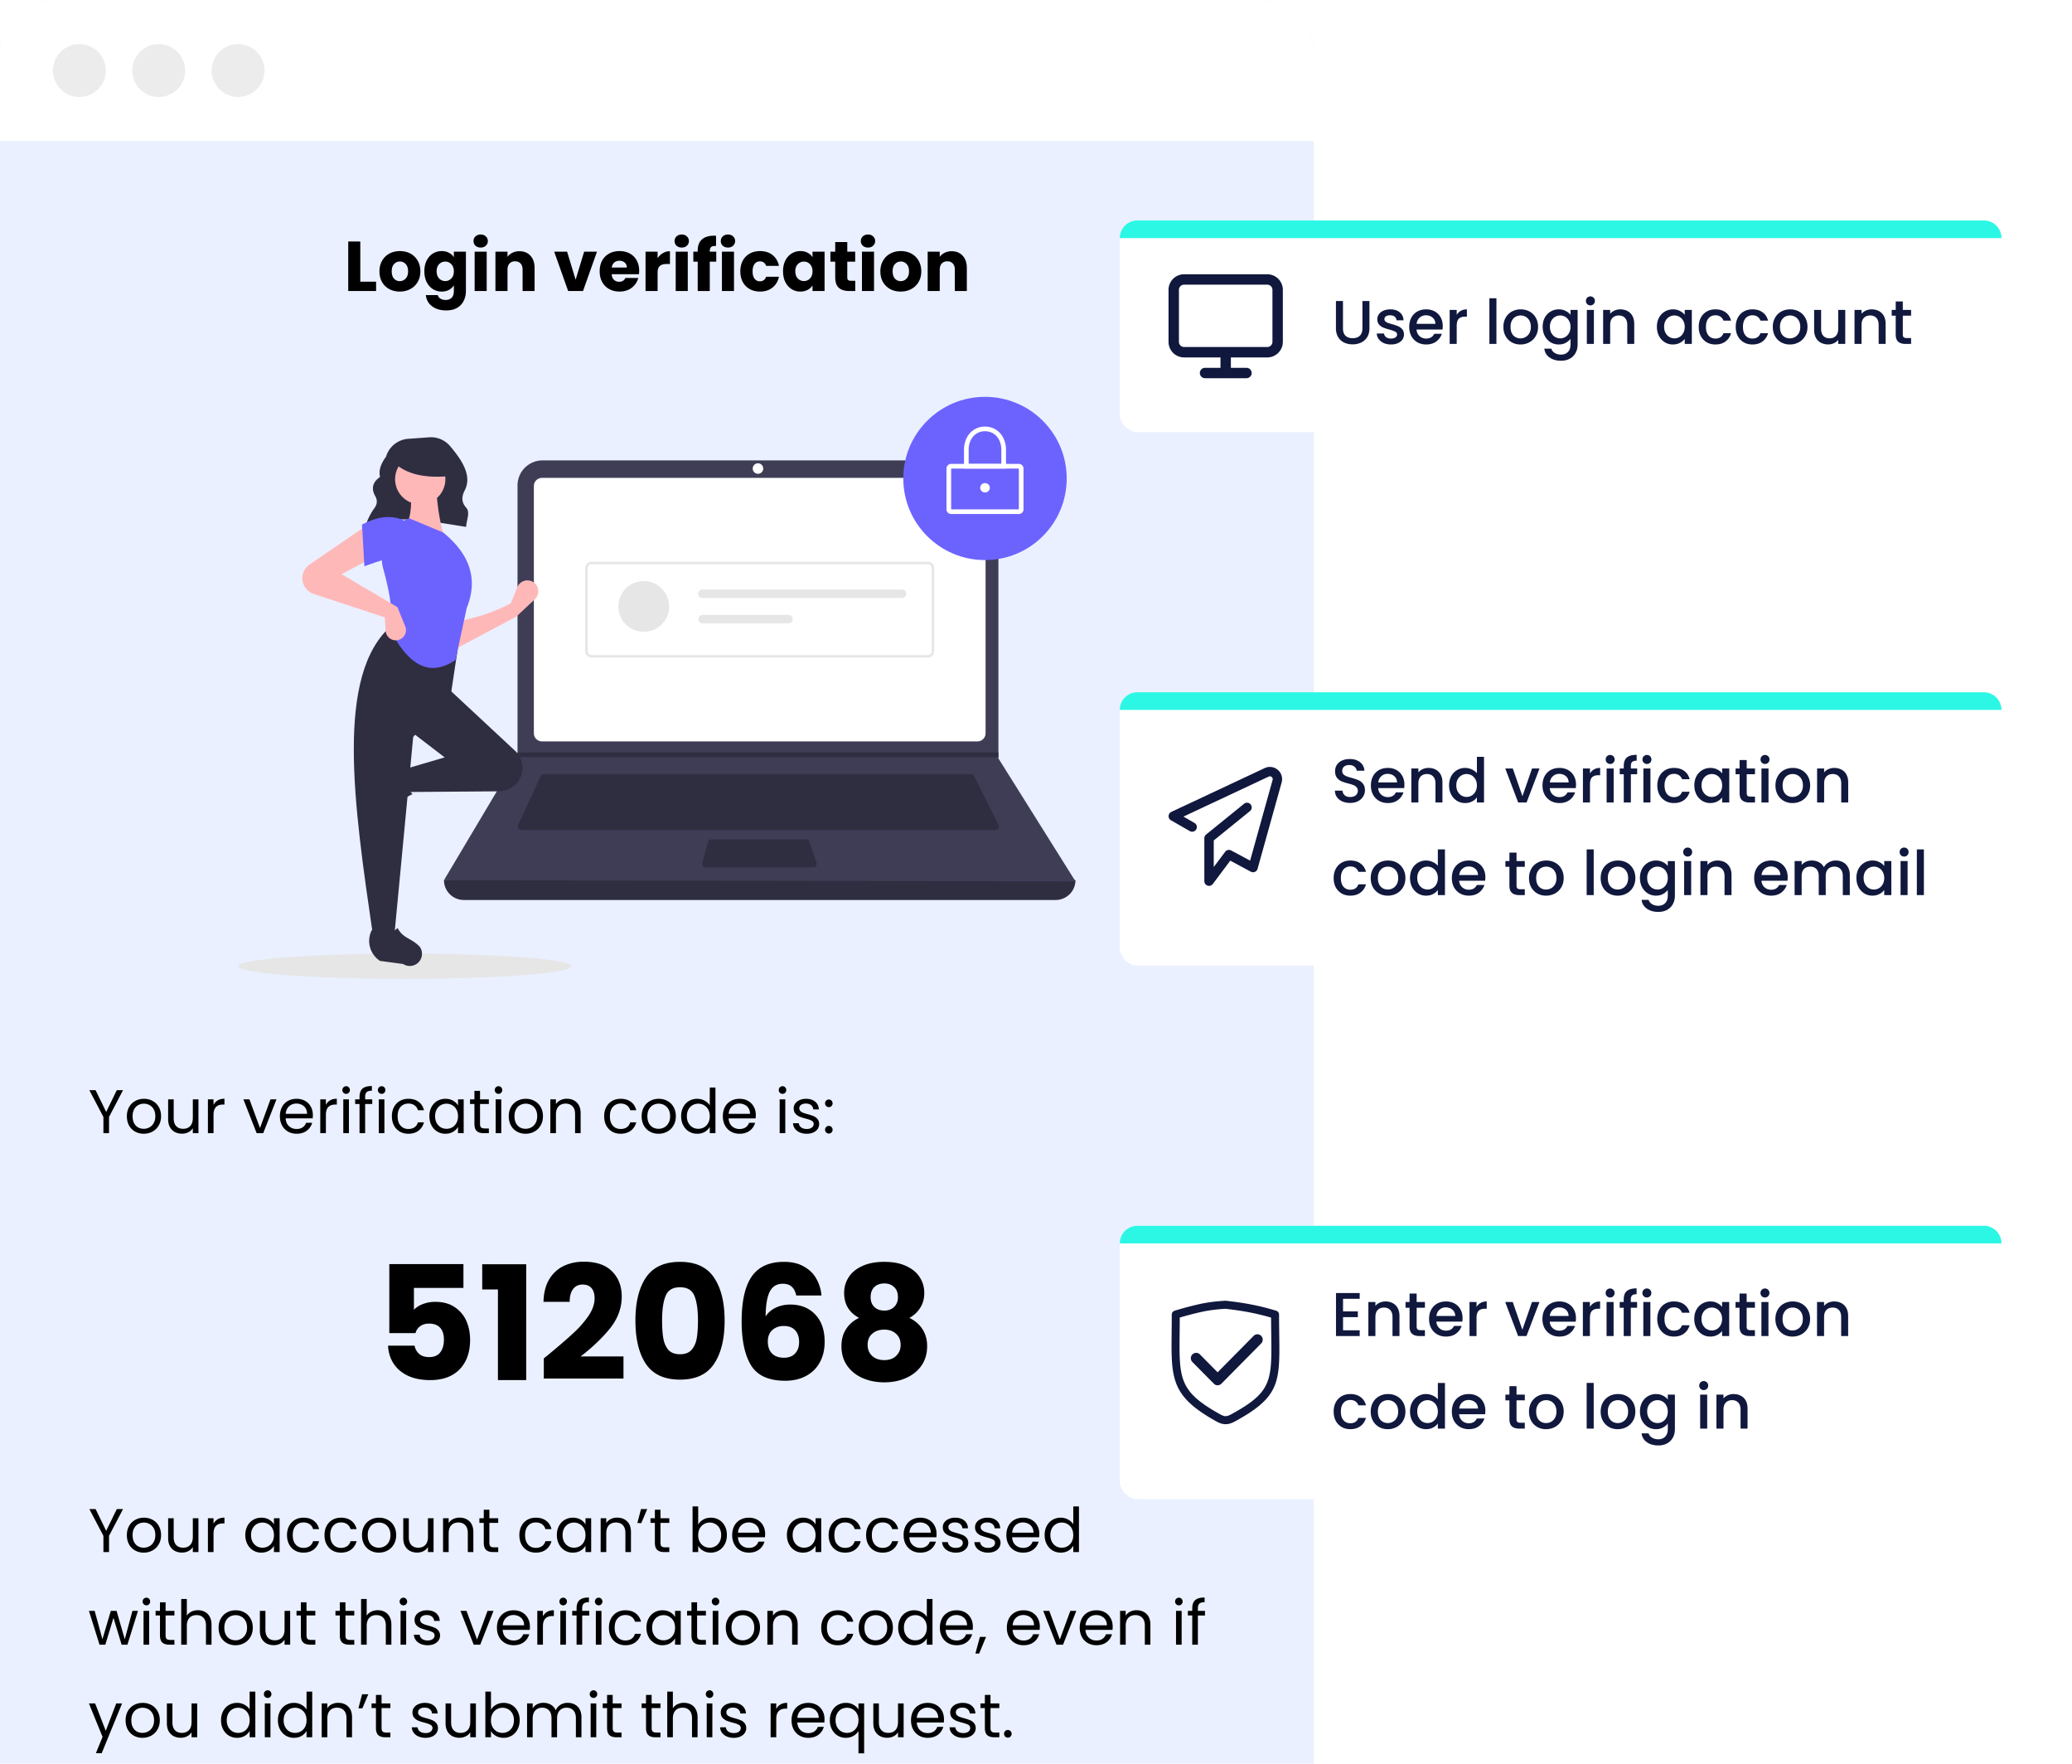 <svg xmlns="http://www.w3.org/2000/svg" width="470" height="400" fill="none"><path fill="#EAF0FF" d="M0 12C0 5.373 5.373 0 12 0h274c6.627 0 12 5.373 12 12v388H0V12Z"/><path fill="#000" d="M105.124 292.084H93.892v4.968c.48-.528 1.152-.96 2.016-1.296a7.68 7.68 0 0 1 2.808-.504c1.8 0 3.288.408 4.464 1.224 1.2.816 2.076 1.872 2.628 3.168s.828 2.7.828 4.212c0 2.808-.792 5.04-2.376 6.696-1.584 1.632-3.816 2.448-6.696 2.448-1.92 0-3.588-.324-5.004-.972-1.416-.672-2.508-1.596-3.276-2.772-.768-1.176-1.188-2.532-1.26-4.068h6.012a3.325 3.325 0 0 0 1.044 1.872c.552.48 1.308.72 2.268.72 1.128 0 1.968-.36 2.52-1.08.552-.72.828-1.68.828-2.88 0-1.176-.288-2.076-.864-2.7-.576-.624-1.416-.936-2.52-.936-.816 0-1.488.204-2.016.612-.528.384-.876.9-1.044 1.548h-5.94v-15.66h16.812v5.4Zm4.262.36v-5.724h9.972V313h-6.408v-20.556h-3.564Zm13.967 15.624c.816-.648 1.188-.948 1.116-.9 2.352-1.944 4.2-3.54 5.544-4.788 1.368-1.248 2.52-2.556 3.456-3.924.936-1.368 1.404-2.7 1.404-3.996 0-.984-.228-1.752-.684-2.304-.456-.552-1.14-.828-2.052-.828-.912 0-1.632.348-2.16 1.044-.504.672-.756 1.632-.756 2.88h-5.94c.048-2.04.48-3.744 1.296-5.112.84-1.368 1.932-2.376 3.276-3.024 1.368-.648 2.88-.972 4.536-.972 2.856 0 5.004.732 6.444 2.196 1.464 1.464 2.196 3.372 2.196 5.724 0 2.568-.876 4.956-2.628 7.164-1.752 2.184-3.984 4.32-6.696 6.408h9.72v5.004h-18.072v-4.572Zm20.783-8.568c0-4.128.792-7.38 2.376-9.756 1.608-2.376 4.188-3.564 7.74-3.564 3.552 0 6.12 1.188 7.704 3.564 1.608 2.376 2.412 5.628 2.412 9.756 0 4.176-.804 7.452-2.412 9.828-1.584 2.376-4.152 3.564-7.704 3.564-3.552 0-6.132-1.188-7.74-3.564-1.584-2.376-2.376-5.652-2.376-9.828Zm14.184 0c0-2.424-.264-4.284-.792-5.58-.528-1.32-1.62-1.98-3.276-1.98-1.656 0-2.748.66-3.276 1.98-.528 1.296-.792 3.156-.792 5.58 0 1.632.096 2.988.288 4.068.192 1.056.576 1.92 1.152 2.592.6.648 1.476.972 2.628.972 1.152 0 2.016-.324 2.592-.972.6-.672.996-1.536 1.188-2.592.192-1.08.288-2.436.288-4.068Zm22.296-5.688c-.192-.888-.528-1.548-1.008-1.98-.48-.456-1.164-.684-2.052-.684-1.368 0-2.352.6-2.952 1.8-.6 1.176-.912 3.048-.936 5.616.528-.84 1.284-1.5 2.268-1.98 1.008-.48 2.112-.72 3.312-.72 2.352 0 4.236.744 5.652 2.232 1.44 1.488 2.16 3.564 2.16 6.228 0 1.752-.36 3.288-1.08 4.608-.696 1.32-1.728 2.352-3.096 3.096-1.344.744-2.94 1.116-4.788 1.116-3.696 0-6.264-1.152-7.704-3.456-1.44-2.328-2.16-5.664-2.16-10.008 0-4.56.756-7.944 2.268-10.152 1.536-2.232 3.984-3.348 7.344-3.348 1.8 0 3.312.36 4.536 1.08 1.248.696 2.184 1.62 2.808 2.772a9.27 9.27 0 0 1 1.152 3.78h-5.724Zm-2.844 6.912c-1.032 0-1.896.312-2.592.936-.672.6-1.008 1.464-1.008 2.592 0 1.152.312 2.052.936 2.7.648.648 1.56.972 2.736.972 1.056 0 1.884-.312 2.484-.936.624-.648.936-1.524.936-2.628 0-1.128-.3-2.016-.9-2.664-.6-.648-1.464-.972-2.592-.972Zm17.09-1.836c-2.256-1.2-3.384-3.084-3.384-5.652 0-1.296.336-2.472 1.008-3.528.672-1.08 1.692-1.932 3.06-2.556 1.368-.648 3.048-.972 5.04-.972s3.66.324 5.004.972c1.368.624 2.388 1.476 3.06 2.556.672 1.056 1.008 2.232 1.008 3.528 0 1.296-.312 2.424-.936 3.384a6.372 6.372 0 0 1-2.448 2.268c1.296.624 2.292 1.488 2.988 2.592.696 1.08 1.044 2.352 1.044 3.816 0 1.704-.432 3.18-1.296 4.428-.864 1.224-2.04 2.16-3.528 2.808-1.464.648-3.096.972-4.896.972-1.8 0-3.444-.324-4.932-.972-1.464-.648-2.628-1.584-3.492-2.808-.864-1.248-1.296-2.724-1.296-4.428 0-1.488.348-2.772 1.044-3.852.696-1.104 1.68-1.956 2.952-2.556Zm8.82-4.716c0-.984-.288-1.74-.864-2.268-.552-.552-1.296-.828-2.232-.828-.936 0-1.692.276-2.268.828-.552.552-.828 1.32-.828 2.304 0 .936.288 1.68.864 2.232.576.528 1.32.792 2.232.792.912 0 1.656-.276 2.232-.828.576-.552.864-1.296.864-2.232Zm-3.096 7.38c-1.128 0-2.04.312-2.736.936-.696.6-1.044 1.44-1.044 2.52 0 1.008.336 1.836 1.008 2.484.696.648 1.62.972 2.772.972 1.152 0 2.052-.324 2.7-.972.672-.648 1.008-1.476 1.008-2.484 0-1.056-.348-1.896-1.044-2.52-.672-.624-1.56-.936-2.664-.936ZM27.91 247.242l-3.178 6.076V257h-1.274v-3.682l-3.192-6.076h1.414l2.408 4.942 2.408-4.942h1.414Zm4.69 9.884a3.963 3.963 0 0 1-1.96-.49 3.566 3.566 0 0 1-1.372-1.386c-.327-.607-.49-1.307-.49-2.1 0-.784.168-1.475.504-2.072a3.503 3.503 0 0 1 1.4-1.386c.588-.327 1.246-.49 1.974-.49s1.386.163 1.974.49a3.44 3.44 0 0 1 1.386 1.372c.345.597.518 1.293.518 2.086 0 .793-.178 1.493-.532 2.1a3.61 3.61 0 0 1-1.414 1.386c-.598.327-1.26.49-1.988.49Zm0-1.12a2.69 2.69 0 0 0 1.288-.322 2.41 2.41 0 0 0 .966-.966c.252-.429.378-.952.378-1.568 0-.616-.122-1.139-.364-1.568-.243-.429-.56-.747-.952-.952a2.606 2.606 0 0 0-1.274-.322c-.467 0-.896.107-1.288.322-.383.205-.69.523-.924.952-.234.429-.35.952-.35 1.568 0 .625.112 1.153.336 1.582.233.429.541.751.924.966.382.205.802.308 1.26.308Zm12.413-6.678V257h-1.274v-1.134c-.243.392-.583.7-1.022.924-.43.215-.905.322-1.428.322a3.49 3.49 0 0 1-1.61-.364 2.784 2.784 0 0 1-1.134-1.12c-.27-.495-.406-1.097-.406-1.806v-4.494h1.26v4.326c0 .756.191 1.339.574 1.75.383.401.905.602 1.568.602.681 0 1.218-.21 1.61-.63.392-.42.588-1.031.588-1.834v-4.214h1.274Zm3.425 1.246c.224-.439.541-.779.952-1.022.42-.243.929-.364 1.526-.364v1.316h-.336c-1.428 0-2.142.775-2.142 2.324V257h-1.274v-7.672h1.274v1.246Zm10.537 5.25 2.38-6.496h1.358L59.703 257h-1.484l-3.01-7.672h1.372l2.394 6.496Zm11.992-2.954c0 .243-.014.499-.042.77h-6.132c.046.756.303 1.349.77 1.778.476.42 1.05.63 1.722.63.55 0 1.008-.126 1.372-.378.373-.261.634-.607.784-1.036h1.372a3.335 3.335 0 0 1-1.232 1.806c-.616.457-1.382.686-2.296.686-.728 0-1.382-.163-1.96-.49a3.497 3.497 0 0 1-1.344-1.386c-.327-.607-.49-1.307-.49-2.1 0-.793.158-1.489.476-2.086a3.308 3.308 0 0 1 1.33-1.372c.578-.327 1.241-.49 1.988-.49.728 0 1.372.159 1.932.476.56.317.989.756 1.288 1.316.308.551.462 1.176.462 1.876Zm-1.316-.266c0-.485-.108-.901-.322-1.246a2.023 2.023 0 0 0-.882-.798 2.626 2.626 0 0 0-1.218-.28c-.644 0-1.195.205-1.652.616-.448.411-.705.98-.77 1.708h4.844Zm4.271-2.03c.224-.439.542-.779.952-1.022.42-.243.929-.364 1.526-.364v1.316h-.336c-1.428 0-2.142.775-2.142 2.324V257h-1.274v-7.672h1.274v1.246Zm4.607-2.492a.838.838 0 0 1-.616-.252.837.837 0 0 1-.252-.616c0-.243.084-.448.252-.616a.838.838 0 0 1 .616-.252c.233 0 .43.084.588.252a.837.837 0 0 1 .252.616.837.837 0 0 1-.252.616.777.777 0 0 1-.588.252Zm.616 1.246V257h-1.274v-7.672h1.274Zm5.293 1.05h-1.61V257h-1.274v-6.622h-.994v-1.05h.994v-.546c0-.859.22-1.484.658-1.876.448-.401 1.162-.602 2.142-.602v1.064c-.56 0-.956.112-1.19.336-.224.215-.336.574-.336 1.078v.546h1.61v1.05Zm2.144-2.296a.838.838 0 0 1-.616-.252.837.837 0 0 1-.252-.616c0-.243.084-.448.252-.616a.838.838 0 0 1 .616-.252c.233 0 .429.084.588.252a.837.837 0 0 1 .252.616.837.837 0 0 1-.252.616.777.777 0 0 1-.588.252Zm.616 1.246V257h-1.274v-7.672h1.274Zm1.695 3.822c0-.793.159-1.484.476-2.072a3.432 3.432 0 0 1 1.316-1.386c.57-.327 1.218-.49 1.946-.49.943 0 1.717.229 2.324.686.616.457 1.022 1.092 1.218 1.904h-1.372a1.959 1.959 0 0 0-.77-1.106c-.373-.271-.84-.406-1.4-.406-.728 0-1.316.252-1.764.756-.448.495-.672 1.199-.672 2.114 0 .924.224 1.638.672 2.142.448.504 1.036.756 1.764.756.56 0 1.027-.131 1.4-.392s.63-.635.77-1.12h1.372c-.205.784-.616 1.414-1.232 1.89-.616.467-1.386.7-2.31.7-.728 0-1.377-.163-1.946-.49a3.432 3.432 0 0 1-1.316-1.386c-.317-.597-.476-1.297-.476-2.1Zm8.504-.014c0-.784.159-1.47.476-2.058a3.463 3.463 0 0 1 1.302-1.386 3.626 3.626 0 0 1 1.862-.49c.672 0 1.255.145 1.75.434.495.289.863.653 1.106 1.092v-1.4h1.288V257h-1.288v-1.428c-.252.448-.63.821-1.134 1.12-.495.289-1.073.434-1.736.434a3.479 3.479 0 0 1-1.848-.504 3.534 3.534 0 0 1-1.302-1.414c-.317-.607-.476-1.297-.476-2.072Zm6.496.014c0-.579-.117-1.083-.35-1.512a2.412 2.412 0 0 0-.952-.98 2.5 2.5 0 0 0-1.302-.35c-.476 0-.91.112-1.302.336a2.44 2.44 0 0 0-.938.98c-.233.429-.35.933-.35 1.512 0 .588.117 1.101.35 1.54.233.429.546.761.938.994.392.224.826.336 1.302.336.476 0 .91-.112 1.302-.336.401-.233.719-.565.952-.994.233-.439.35-.947.35-1.526Zm4.995-2.772v4.522c0 .373.079.639.238.798.159.149.434.224.826.224h.938V257h-1.148c-.709 0-1.241-.163-1.596-.49-.355-.327-.532-.863-.532-1.61v-4.522h-.994v-1.05h.994v-1.932h1.274v1.932h2.002v1.05h-2.002Zm4.203-2.296a.839.839 0 0 1-.616-.252.837.837 0 0 1-.252-.616c0-.243.084-.448.252-.616a.839.839 0 0 1 .616-.252c.234 0 .43.084.588.252a.837.837 0 0 1 .252.616.837.837 0 0 1-.252.616.775.775 0 0 1-.588.252Zm.616 1.246V257h-1.274v-7.672h1.274Zm5.518 7.798a3.963 3.963 0 0 1-1.96-.49 3.564 3.564 0 0 1-1.372-1.386c-.327-.607-.49-1.307-.49-2.1 0-.784.168-1.475.504-2.072a3.501 3.501 0 0 1 1.4-1.386c.588-.327 1.246-.49 1.974-.49s1.386.163 1.974.49a3.44 3.44 0 0 1 1.386 1.372c.345.597.518 1.293.518 2.086 0 .793-.178 1.493-.532 2.1a3.615 3.615 0 0 1-1.414 1.386c-.598.327-1.26.49-1.988.49Zm0-1.12a2.69 2.69 0 0 0 1.288-.322c.401-.215.723-.537.966-.966.252-.429.378-.952.378-1.568 0-.616-.122-1.139-.364-1.568-.243-.429-.56-.747-.952-.952a2.607 2.607 0 0 0-1.274-.322c-.467 0-.896.107-1.288.322-.383.205-.691.523-.924.952-.234.429-.35.952-.35 1.568 0 .625.112 1.153.336 1.582.233.429.541.751.924.966.382.205.802.308 1.26.308Zm9.347-6.818c.933 0 1.689.285 2.268.854.579.56.868 1.372.868 2.436V257h-1.26v-4.34c0-.765-.191-1.349-.574-1.75-.383-.411-.905-.616-1.568-.616-.672 0-1.209.21-1.61.63-.392.42-.588 1.031-.588 1.834V257h-1.274v-7.672h1.274v1.092a2.545 2.545 0 0 1 1.022-.91 3.231 3.231 0 0 1 1.442-.322Zm8.473 3.962c0-.793.159-1.484.476-2.072a3.436 3.436 0 0 1 1.316-1.386c.57-.327 1.218-.49 1.946-.49.943 0 1.718.229 2.324.686.616.457 1.022 1.092 1.218 1.904h-1.372a1.954 1.954 0 0 0-.77-1.106c-.373-.271-.84-.406-1.4-.406-.728 0-1.316.252-1.764.756-.448.495-.672 1.199-.672 2.114 0 .924.224 1.638.672 2.142.448.504 1.036.756 1.764.756.56 0 1.027-.131 1.4-.392.374-.261.63-.635.77-1.12h1.372c-.205.784-.616 1.414-1.232 1.89-.616.467-1.386.7-2.31.7-.728 0-1.376-.163-1.946-.49a3.436 3.436 0 0 1-1.316-1.386c-.317-.597-.476-1.297-.476-2.1Zm12.326 3.976a3.965 3.965 0 0 1-1.96-.49 3.57 3.57 0 0 1-1.372-1.386c-.326-.607-.49-1.307-.49-2.1 0-.784.168-1.475.504-2.072a3.508 3.508 0 0 1 1.4-1.386c.588-.327 1.246-.49 1.974-.49s1.386.163 1.974.49a3.44 3.44 0 0 1 1.386 1.372c.346.597.518 1.293.518 2.086 0 .793-.177 1.493-.532 2.1a3.602 3.602 0 0 1-1.414 1.386 4.07 4.07 0 0 1-1.988.49Zm0-1.12c.458 0 .887-.107 1.288-.322.402-.215.724-.537.966-.966.252-.429.378-.952.378-1.568 0-.616-.121-1.139-.364-1.568-.242-.429-.56-.747-.952-.952a2.605 2.605 0 0 0-1.274-.322c-.466 0-.896.107-1.288.322-.382.205-.69.523-.924.952-.233.429-.35.952-.35 1.568 0 .625.112 1.153.336 1.582.234.429.542.751.924.966.383.205.803.308 1.26.308Zm5.133-2.87c0-.784.159-1.47.476-2.058a3.471 3.471 0 0 1 1.302-1.386 3.653 3.653 0 0 1 1.876-.49c.598 0 1.153.14 1.666.42.514.271.906.63 1.176 1.078v-4.06h1.288V257H161v-1.442a3.034 3.034 0 0 1-1.12 1.134c-.494.289-1.073.434-1.736.434a3.551 3.551 0 0 1-1.862-.504 3.542 3.542 0 0 1-1.302-1.414c-.317-.607-.476-1.297-.476-2.072Zm6.496.014c0-.579-.116-1.083-.35-1.512a2.405 2.405 0 0 0-.952-.98 2.5 2.5 0 0 0-1.302-.35c-.476 0-.91.112-1.302.336a2.444 2.444 0 0 0-.938.98c-.233.429-.35.933-.35 1.512 0 .588.117 1.101.35 1.54.234.429.546.761.938.994.392.224.826.336 1.302.336.476 0 .91-.112 1.302-.336.402-.233.719-.565.952-.994.234-.439.35-.947.35-1.526Zm10.441-.28c0 .243-.014.499-.042.77h-6.132c.047.756.304 1.349.77 1.778.476.42 1.05.63 1.722.63.551 0 1.008-.126 1.372-.378.374-.261.635-.607.784-1.036h1.372a3.332 3.332 0 0 1-1.232 1.806c-.616.457-1.381.686-2.296.686-.728 0-1.381-.163-1.96-.49a3.503 3.503 0 0 1-1.344-1.386c-.326-.607-.49-1.307-.49-2.1 0-.793.159-1.489.476-2.086a3.315 3.315 0 0 1 1.33-1.372c.579-.327 1.242-.49 1.988-.49.728 0 1.372.159 1.932.476.56.317.99.756 1.288 1.316.308.551.462 1.176.462 1.876Zm-1.316-.266c0-.485-.107-.901-.322-1.246a2.015 2.015 0 0 0-.882-.798 2.626 2.626 0 0 0-1.218-.28c-.644 0-1.194.205-1.652.616-.448.411-.704.98-.77 1.708h4.844Zm7.388-4.522a.839.839 0 0 1-.616-.252.837.837 0 0 1-.252-.616c0-.243.084-.448.252-.616a.839.839 0 0 1 .616-.252c.234 0 .43.084.588.252a.837.837 0 0 1 .252.616.837.837 0 0 1-.252.616.775.775 0 0 1-.588.252Zm.616 1.246V257h-1.274v-7.672h1.274Zm4.888 7.798c-.588 0-1.116-.098-1.582-.294-.467-.205-.836-.485-1.106-.84a2.267 2.267 0 0 1-.448-1.246h1.316c.037.383.214.695.532.938.326.243.751.364 1.274.364.485 0 .868-.107 1.148-.322.28-.215.42-.485.42-.812a.788.788 0 0 0-.448-.742c-.299-.168-.761-.331-1.386-.49a11.369 11.369 0 0 1-1.4-.448 2.652 2.652 0 0 1-.924-.686c-.252-.308-.378-.709-.378-1.204 0-.392.116-.751.35-1.078.233-.327.564-.583.994-.77.429-.196.919-.294 1.47-.294.849 0 1.535.215 2.058.644.522.429.802 1.017.84 1.764h-1.274a1.31 1.31 0 0 0-.49-.966c-.29-.243-.682-.364-1.176-.364-.458 0-.822.098-1.092.294-.271.196-.406.453-.406.77a.88.88 0 0 0 .238.63c.168.159.373.289.616.392.252.093.597.201 1.036.322.55.149.998.299 1.344.448.345.14.639.355.882.644.252.289.382.667.392 1.134 0 .42-.117.798-.35 1.134-.234.336-.565.602-.994.798-.42.187-.906.28-1.456.28Zm5.004-.042a.837.837 0 0 1-.616-.252.837.837 0 0 1-.252-.616c0-.243.084-.448.252-.616a.837.837 0 0 1 .616-.252c.233 0 .429.084.588.252a.837.837 0 0 1 .252.616.837.837 0 0 1-.252.616.778.778 0 0 1-.588.252Zm0-5.992a.837.837 0 0 1-.616-.252.837.837 0 0 1-.252-.616c0-.243.084-.448.252-.616a.837.837 0 0 1 .616-.252c.233 0 .429.084.588.252a.837.837 0 0 1 .252.616.837.837 0 0 1-.252.616.778.778 0 0 1-.588.252ZM81.728 63.888h3.584V66h-6.32V54.768h2.736v9.12Zm8.953 2.24c-.875 0-1.664-.187-2.368-.56a4.168 4.168 0 0 1-1.648-1.6c-.395-.693-.592-1.504-.592-2.432 0-.917.203-1.723.608-2.416a4.11 4.11 0 0 1 1.664-1.616c.704-.373 1.493-.56 2.368-.56.875 0 1.664.187 2.368.56a4.11 4.11 0 0 1 1.664 1.616c.405.693.608 1.499.608 2.416 0 .917-.208 1.728-.624 2.432a4.114 4.114 0 0 1-1.68 1.6c-.704.373-1.493.56-2.368.56Zm0-2.368c.523 0 .965-.192 1.328-.576.373-.384.56-.933.56-1.648 0-.715-.181-1.264-.544-1.648a1.707 1.707 0 0 0-1.312-.576c-.533 0-.976.192-1.328.576-.352.373-.528.923-.528 1.648 0 .715.17 1.264.512 1.648.352.384.79.576 1.312.576Zm9.516-6.816c.629 0 1.178.128 1.648.384.48.256.848.592 1.104 1.008v-1.264h2.736v8.912c0 .821-.166 1.563-.496 2.224a3.646 3.646 0 0 1-1.488 1.6c-.662.395-1.488.592-2.48.592-1.323 0-2.395-.315-3.217-.944-.82-.619-1.29-1.461-1.407-2.528H99.3c.085.341.287.608.608.8.32.203.714.304 1.184.304.565 0 1.013-.165 1.344-.496.341-.32.512-.837.512-1.552V64.72a3.107 3.107 0 0 1-1.104 1.024c-.47.256-1.019.384-1.648.384a3.697 3.697 0 0 1-2-.56c-.598-.384-1.073-.923-1.425-1.616-.34-.704-.512-1.515-.512-2.432s.171-1.723.512-2.416c.352-.693.827-1.227 1.424-1.6a3.697 3.697 0 0 1 2.001-.56Zm2.752 4.592c0-.683-.192-1.221-.576-1.616a1.821 1.821 0 0 0-1.376-.592 1.87 1.87 0 0 0-1.392.592c-.374.384-.56.917-.56 1.6s.186 1.227.56 1.632c.383.395.848.592 1.392.592a1.82 1.82 0 0 0 1.376-.592c.384-.395.576-.933.576-1.616Zm6.091-5.392c-.48 0-.875-.139-1.184-.416a1.41 1.41 0 0 1-.448-1.056c0-.427.149-.779.448-1.056.309-.288.704-.432 1.184-.432.469 0 .853.144 1.152.432.309.277.464.63.464 1.056 0 .416-.155.768-.464 1.056-.299.277-.683.416-1.152.416Zm1.36.928V66h-2.736v-8.928h2.736Zm7.423-.096c1.045 0 1.877.341 2.496 1.024.629.672.944 1.6.944 2.784V66h-2.72v-4.848c0-.597-.155-1.061-.464-1.392-.31-.33-.726-.496-1.248-.496-.523 0-.939.165-1.248.496-.31.33-.464.795-.464 1.392V66h-2.736v-8.928h2.736v1.184c.277-.395.65-.704 1.12-.928a3.49 3.49 0 0 1 1.584-.352Zm12.748 6.464 1.936-6.368h2.912L132.251 66h-3.376l-3.168-8.928h2.928l1.936 6.368Zm14.415-2.048c0 .256-.016.523-.048.8h-6.192c.043.555.219.981.528 1.28.32.288.709.432 1.168.432.683 0 1.157-.288 1.424-.864h2.912a3.935 3.935 0 0 1-.816 1.584 3.97 3.97 0 0 1-1.456 1.104c-.587.267-1.243.4-1.968.4-.875 0-1.653-.187-2.336-.56a3.981 3.981 0 0 1-1.6-1.6c-.384-.693-.576-1.504-.576-2.432 0-.928.187-1.739.56-2.432a3.981 3.981 0 0 1 1.6-1.6c.683-.373 1.467-.56 2.352-.56.864 0 1.632.181 2.304.544.672.363 1.195.88 1.568 1.552.384.672.576 1.456.576 2.352Zm-2.8-.72c0-.47-.16-.843-.48-1.12-.32-.277-.72-.416-1.2-.416-.459 0-.848.133-1.168.4-.309.267-.501.645-.576 1.136h3.424Zm6.98-2.112c.32-.49.72-.875 1.2-1.152a3.05 3.05 0 0 1 1.6-.432v2.896h-.752c-.683 0-1.195.15-1.536.448-.342.288-.512.8-.512 1.536V66h-2.736v-8.928h2.736v1.488Zm5.483-2.416c-.48 0-.874-.139-1.184-.416a1.413 1.413 0 0 1-.448-1.056c0-.427.15-.779.448-1.056.31-.288.704-.432 1.184-.432.47 0 .854.144 1.152.432.31.277.464.63.464 1.056 0 .416-.154.768-.464 1.056-.298.277-.682.416-1.152.416Zm1.36.928V66h-2.736v-8.928h2.736Zm6.463 2.272H161V66h-2.736v-6.656h-.992v-2.272h.992v-.256c0-1.099.315-1.93.944-2.496.629-.576 1.552-.864 2.768-.864.203 0 .352.005.448.016v2.32c-.523-.032-.891.043-1.104.224-.213.181-.32.507-.32.976v.08h1.472v2.272Zm2.662-3.2c-.48 0-.875-.139-1.184-.416a1.41 1.41 0 0 1-.448-1.056c0-.427.149-.779.448-1.056.309-.288.704-.432 1.184-.432.469 0 .853.144 1.152.432.309.277.464.63.464 1.056 0 .416-.155.768-.464 1.056-.299.277-.683.416-1.152.416Zm1.36.928V66h-2.736v-8.928h2.736Zm1.438 4.464c0-.928.187-1.739.56-2.432a4.012 4.012 0 0 1 1.584-1.6c.683-.373 1.462-.56 2.336-.56 1.12 0 2.054.293 2.8.88.758.587 1.254 1.413 1.488 2.48h-2.912c-.245-.683-.72-1.024-1.424-1.024a1.43 1.43 0 0 0-1.2.592c-.298.384-.448.939-.448 1.664s.15 1.285.448 1.68c.299.384.699.576 1.2.576.704 0 1.179-.341 1.424-1.024h2.912c-.234 1.045-.73 1.867-1.488 2.464-.757.597-1.69.896-2.8.896-.874 0-1.653-.187-2.336-.56a4.012 4.012 0 0 1-1.584-1.6c-.373-.693-.56-1.504-.56-2.432Zm9.688-.016c0-.917.171-1.723.512-2.416.352-.693.827-1.227 1.424-1.6a3.696 3.696 0 0 1 2-.56c.629 0 1.179.128 1.648.384.48.256.848.592 1.104 1.008v-1.264h2.736V66h-2.736v-1.264c-.267.416-.64.752-1.12 1.008-.469.256-1.019.384-1.648.384a3.669 3.669 0 0 1-1.984-.56c-.597-.384-1.072-.923-1.424-1.616-.341-.704-.512-1.515-.512-2.432Zm6.688.016c0-.683-.192-1.221-.576-1.616a1.82 1.82 0 0 0-1.376-.592 1.87 1.87 0 0 0-1.392.592c-.373.384-.56.917-.56 1.6s.187 1.227.56 1.632a1.87 1.87 0 0 0 1.392.592 1.82 1.82 0 0 0 1.376-.592c.384-.395.576-.933.576-1.616Zm9.691 2.144V66h-1.392c-.992 0-1.765-.24-2.32-.72-.554-.49-.832-1.285-.832-2.384v-3.552h-1.088v-2.272h1.088v-2.176h2.736v2.176h1.792v2.272h-1.792v3.584c0 .267.064.459.192.576.128.117.342.176.64.176h.976Zm2.9-7.536c-.48 0-.874-.139-1.184-.416a1.413 1.413 0 0 1-.448-1.056c0-.427.15-.779.448-1.056.31-.288.704-.432 1.184-.432.47 0 .854.144 1.152.432.31.277.464.63.464 1.056 0 .416-.154.768-.464 1.056-.298.277-.682.416-1.152.416Zm1.36.928V66h-2.736v-8.928h2.736Zm6.047 9.056c-.875 0-1.664-.187-2.368-.56a4.168 4.168 0 0 1-1.648-1.6c-.395-.693-.592-1.504-.592-2.432 0-.917.203-1.723.608-2.416a4.109 4.109 0 0 1 1.664-1.616c.704-.373 1.493-.56 2.368-.56.875 0 1.664.187 2.368.56a4.109 4.109 0 0 1 1.664 1.616c.405.693.608 1.499.608 2.416 0 .917-.208 1.728-.624 2.432a4.11 4.11 0 0 1-1.68 1.6c-.704.373-1.493.56-2.368.56Zm0-2.368c.523 0 .965-.192 1.328-.576.373-.384.56-.933.56-1.648 0-.715-.181-1.264-.544-1.648a1.707 1.707 0 0 0-1.312-.576c-.533 0-.976.192-1.328.576-.352.373-.528.923-.528 1.648 0 .715.171 1.264.512 1.648.352.384.789.576 1.312.576Zm11.564-6.784c1.045 0 1.877.341 2.496 1.024.629.672.944 1.6.944 2.784V66h-2.72v-4.848c0-.597-.155-1.061-.464-1.392-.31-.33-.726-.496-1.248-.496-.523 0-.939.165-1.248.496-.31.33-.464.795-.464 1.392V66h-2.736v-8.928h2.736v1.184c.277-.395.65-.704 1.12-.928a3.49 3.49 0 0 1 1.584-.352Z"/><path fill="#fff" d="M0 12C0 5.373 5.373 0 12 0h274c6.627 0 12 5.373 12 12v20H0V12Z"/><circle cx="18" cy="16" r="6" fill="#ECECEC"/><circle cx="36" cy="16" r="6" fill="#ECECEC"/><circle cx="54" cy="16" r="6" fill="#ECECEC"/><path fill="#000" d="m27.91 342.242-3.178 6.076V352h-1.274v-3.682l-3.192-6.076h1.414l2.408 4.942 2.408-4.942h1.414Zm4.69 9.884a3.963 3.963 0 0 1-1.96-.49 3.566 3.566 0 0 1-1.372-1.386c-.327-.607-.49-1.307-.49-2.1 0-.784.168-1.475.504-2.072a3.503 3.503 0 0 1 1.4-1.386c.588-.327 1.246-.49 1.974-.49s1.386.163 1.974.49a3.44 3.44 0 0 1 1.386 1.372c.345.597.518 1.293.518 2.086 0 .793-.178 1.493-.532 2.1a3.61 3.61 0 0 1-1.414 1.386c-.598.327-1.26.49-1.988.49Zm0-1.12a2.69 2.69 0 0 0 1.288-.322 2.41 2.41 0 0 0 .966-.966c.252-.429.378-.952.378-1.568 0-.616-.122-1.139-.364-1.568-.243-.429-.56-.747-.952-.952a2.606 2.606 0 0 0-1.274-.322c-.467 0-.896.107-1.288.322-.383.205-.69.523-.924.952-.234.429-.35.952-.35 1.568 0 .625.112 1.153.336 1.582.233.429.541.751.924.966.382.205.802.308 1.26.308Zm12.413-6.678V352h-1.274v-1.134c-.243.392-.583.7-1.022.924-.43.215-.905.322-1.428.322a3.49 3.49 0 0 1-1.61-.364 2.784 2.784 0 0 1-1.134-1.12c-.27-.495-.406-1.097-.406-1.806v-4.494h1.26v4.326c0 .756.191 1.339.574 1.75.383.401.905.602 1.568.602.681 0 1.218-.21 1.61-.63.392-.42.588-1.031.588-1.834v-4.214h1.274Zm3.425 1.246c.224-.439.541-.779.952-1.022.42-.243.929-.364 1.526-.364v1.316h-.336c-1.428 0-2.142.775-2.142 2.324V352h-1.274v-7.672h1.274v1.246Zm7.205 2.562c0-.784.159-1.47.476-2.058a3.462 3.462 0 0 1 1.302-1.386c.56-.327 1.18-.49 1.862-.49.672 0 1.255.145 1.75.434.495.289.863.653 1.106 1.092v-1.4h1.288V352h-1.288v-1.428c-.252.448-.63.821-1.134 1.12-.495.289-1.073.434-1.736.434a3.478 3.478 0 0 1-1.848-.504 3.532 3.532 0 0 1-1.302-1.414c-.317-.607-.476-1.297-.476-2.072Zm6.496.014c0-.579-.117-1.083-.35-1.512a2.412 2.412 0 0 0-.952-.98 2.5 2.5 0 0 0-1.302-.35c-.476 0-.91.112-1.302.336a2.44 2.44 0 0 0-.938.98c-.233.429-.35.933-.35 1.512 0 .588.117 1.101.35 1.54.233.429.546.761.938.994.392.224.826.336 1.302.336.476 0 .91-.112 1.302-.336.401-.233.719-.565.952-.994.233-.439.35-.947.35-1.526Zm2.965 0c0-.793.159-1.484.476-2.072a3.432 3.432 0 0 1 1.316-1.386c.57-.327 1.218-.49 1.946-.49.943 0 1.717.229 2.324.686.616.457 1.022 1.092 1.218 1.904h-1.372a1.959 1.959 0 0 0-.77-1.106c-.373-.271-.84-.406-1.4-.406-.728 0-1.316.252-1.764.756-.448.495-.672 1.199-.672 2.114 0 .924.224 1.638.672 2.142.448.504 1.036.756 1.764.756.56 0 1.027-.131 1.4-.392s.63-.635.77-1.12h1.372c-.205.784-.616 1.414-1.232 1.89-.616.467-1.386.7-2.31.7-.728 0-1.377-.163-1.946-.49a3.432 3.432 0 0 1-1.316-1.386c-.317-.597-.476-1.297-.476-2.1Zm8.504 0c0-.793.158-1.484.476-2.072a3.432 3.432 0 0 1 1.316-1.386c.57-.327 1.218-.49 1.946-.49.942 0 1.717.229 2.324.686.616.457 1.022 1.092 1.218 1.904h-1.372a1.959 1.959 0 0 0-.77-1.106c-.373-.271-.84-.406-1.4-.406-.728 0-1.316.252-1.764.756-.448.495-.672 1.199-.672 2.114 0 .924.224 1.638.672 2.142.448.504 1.036.756 1.764.756.56 0 1.026-.131 1.4-.392.373-.261.63-.635.77-1.12h1.372c-.206.784-.616 1.414-1.232 1.89-.616.467-1.386.7-2.31.7-.728 0-1.377-.163-1.946-.49a3.432 3.432 0 0 1-1.316-1.386c-.318-.597-.476-1.297-.476-2.1Zm12.326 3.976a3.963 3.963 0 0 1-1.96-.49 3.566 3.566 0 0 1-1.372-1.386c-.327-.607-.49-1.307-.49-2.1 0-.784.168-1.475.504-2.072a3.503 3.503 0 0 1 1.4-1.386c.588-.327 1.246-.49 1.974-.49s1.386.163 1.974.49a3.44 3.44 0 0 1 1.386 1.372c.345.597.518 1.293.518 2.086 0 .793-.178 1.493-.532 2.1a3.61 3.61 0 0 1-1.414 1.386c-.598.327-1.26.49-1.988.49Zm0-1.12a2.69 2.69 0 0 0 1.288-.322 2.41 2.41 0 0 0 .966-.966c.252-.429.378-.952.378-1.568 0-.616-.122-1.139-.364-1.568-.243-.429-.56-.747-.952-.952a2.606 2.606 0 0 0-1.274-.322c-.467 0-.896.107-1.288.322-.383.205-.69.523-.924.952-.234.429-.35.952-.35 1.568 0 .625.112 1.153.336 1.582.233.429.541.751.924.966.382.205.802.308 1.26.308Zm12.413-6.678V352h-1.274v-1.134c-.243.392-.583.7-1.022.924-.43.215-.906.322-1.428.322a3.49 3.49 0 0 1-1.61-.364 2.784 2.784 0 0 1-1.134-1.12c-.27-.495-.406-1.097-.406-1.806v-4.494h1.26v4.326c0 .756.191 1.339.574 1.75.382.401.905.602 1.568.602.681 0 1.218-.21 1.61-.63.392-.42.588-1.031.588-1.834v-4.214h1.274Zm5.889-.14c.933 0 1.689.285 2.268.854.579.56.868 1.372.868 2.436V352h-1.26v-4.34c0-.765-.191-1.349-.574-1.75-.383-.411-.905-.616-1.568-.616-.672 0-1.209.21-1.61.63-.392.42-.588 1.031-.588 1.834V352h-1.274v-7.672h1.274v1.092a2.545 2.545 0 0 1 1.022-.91 3.231 3.231 0 0 1 1.442-.322Zm6.771 1.19v4.522c0 .373.079.639.238.798.159.149.434.224.826.224h.938V352h-1.148c-.709 0-1.241-.163-1.596-.49-.355-.327-.532-.863-.532-1.61v-4.522h-.994v-1.05h.994v-1.932h1.274v1.932h2.002v1.05h-2.002Zm6.802 2.772c0-.793.159-1.484.476-2.072a3.43 3.43 0 0 1 1.316-1.386c.569-.327 1.218-.49 1.946-.49.943 0 1.717.229 2.324.686.616.457 1.022 1.092 1.218 1.904h-1.372a1.959 1.959 0 0 0-.77-1.106c-.373-.271-.84-.406-1.4-.406-.728 0-1.316.252-1.764.756-.448.495-.672 1.199-.672 2.114 0 .924.224 1.638.672 2.142.448.504 1.036.756 1.764.756.56 0 1.027-.131 1.4-.392s.63-.635.77-1.12h1.372c-.205.784-.616 1.414-1.232 1.89-.616.467-1.386.7-2.31.7-.728 0-1.377-.163-1.946-.49a3.43 3.43 0 0 1-1.316-1.386c-.317-.597-.476-1.297-.476-2.1Zm8.504-.014c0-.784.159-1.47.476-2.058a3.458 3.458 0 0 1 1.302-1.386 3.625 3.625 0 0 1 1.862-.49c.672 0 1.255.145 1.75.434.495.289.863.653 1.106 1.092v-1.4h1.288V352h-1.288v-1.428c-.252.448-.63.821-1.134 1.12-.495.289-1.073.434-1.736.434a3.48 3.48 0 0 1-1.848-.504 3.528 3.528 0 0 1-1.302-1.414c-.317-.607-.476-1.297-.476-2.072Zm6.496.014c0-.579-.117-1.083-.35-1.512a2.412 2.412 0 0 0-.952-.98 2.5 2.5 0 0 0-1.302-.35c-.476 0-.91.112-1.302.336a2.438 2.438 0 0 0-.938.98c-.233.429-.35.933-.35 1.512 0 .588.117 1.101.35 1.54.233.429.546.761.938.994.392.224.826.336 1.302.336.476 0 .91-.112 1.302-.336.401-.233.719-.565.952-.994.233-.439.35-.947.35-1.526Zm7.179-3.962c.933 0 1.689.285 2.268.854.579.56.868 1.372.868 2.436V352h-1.26v-4.34c0-.765-.191-1.349-.574-1.75-.383-.411-.905-.616-1.568-.616-.672 0-1.209.21-1.61.63-.392.42-.588 1.031-.588 1.834V352h-1.274v-7.672h1.274v1.092a2.545 2.545 0 0 1 1.022-.91 3.231 3.231 0 0 1 1.442-.322Zm5.413-1.946h1.414l-1.344 3.178h-.896l.826-3.178Zm4.42 3.136v4.522c0 .373.08.639.238.798.159.149.434.224.826.224h.938V352h-1.148c-.709 0-1.241-.163-1.596-.49-.354-.327-.532-.863-.532-1.61v-4.522h-.994v-1.05h.994v-1.932h1.274v1.932h2.002v1.05h-2.002Zm8.552.378a3.017 3.017 0 0 1 1.148-1.12c.504-.289 1.078-.434 1.722-.434.691 0 1.312.163 1.862.49.551.327.985.789 1.302 1.386.318.588.476 1.274.476 2.058 0 .775-.158 1.465-.476 2.072a3.498 3.498 0 0 1-1.316 1.414 3.474 3.474 0 0 1-1.848.504c-.662 0-1.246-.145-1.75-.434-.494-.289-.868-.658-1.12-1.106V352h-1.274v-10.36h1.274v4.116Zm5.208 2.38c0-.579-.116-1.083-.35-1.512a2.405 2.405 0 0 0-.952-.98 2.578 2.578 0 0 0-1.302-.336c-.466 0-.9.117-1.302.35a2.51 2.51 0 0 0-.952.994c-.233.429-.35.929-.35 1.498 0 .579.117 1.087.35 1.526.243.429.56.761.952.994.402.224.836.336 1.302.336.476 0 .91-.112 1.302-.336.402-.233.719-.565.952-.994.234-.439.35-.952.35-1.54Zm9.979-.266c0 .243-.014.499-.042.77h-6.132c.047.756.304 1.349.77 1.778.476.42 1.05.63 1.722.63.551 0 1.008-.126 1.372-.378.374-.261.635-.607.784-1.036h1.372a3.332 3.332 0 0 1-1.232 1.806c-.616.457-1.381.686-2.296.686-.728 0-1.381-.163-1.96-.49a3.503 3.503 0 0 1-1.344-1.386c-.326-.607-.49-1.307-.49-2.1 0-.793.159-1.489.476-2.086a3.315 3.315 0 0 1 1.33-1.372c.579-.327 1.242-.49 1.988-.49.728 0 1.372.159 1.932.476.56.317.99.756 1.288 1.316.308.551.462 1.176.462 1.876Zm-1.316-.266c0-.485-.107-.901-.322-1.246a2.015 2.015 0 0 0-.882-.798 2.626 2.626 0 0 0-1.218-.28c-.644 0-1.194.205-1.652.616-.448.411-.704.98-.77 1.708h4.844Zm6.254.532c0-.784.159-1.47.476-2.058a3.471 3.471 0 0 1 1.302-1.386 3.625 3.625 0 0 1 1.862-.49c.672 0 1.256.145 1.75.434.495.289.864.653 1.106 1.092v-1.4h1.288V352h-1.288v-1.428c-.252.448-.63.821-1.134 1.12-.494.289-1.073.434-1.736.434a3.48 3.48 0 0 1-1.848-.504 3.542 3.542 0 0 1-1.302-1.414c-.317-.607-.476-1.297-.476-2.072Zm6.496.014c0-.579-.116-1.083-.35-1.512a2.405 2.405 0 0 0-.952-.98 2.5 2.5 0 0 0-1.302-.35c-.476 0-.91.112-1.302.336a2.444 2.444 0 0 0-.938.98c-.233.429-.35.933-.35 1.512 0 .588.117 1.101.35 1.54.234.429.546.761.938.994.392.224.826.336 1.302.336.476 0 .91-.112 1.302-.336.402-.233.719-.565.952-.994.234-.439.35-.947.35-1.526Zm2.965 0c0-.793.159-1.484.476-2.072a3.436 3.436 0 0 1 1.316-1.386c.57-.327 1.218-.49 1.946-.49.943 0 1.718.229 2.324.686.616.457 1.022 1.092 1.218 1.904h-1.372a1.954 1.954 0 0 0-.77-1.106c-.373-.271-.84-.406-1.4-.406-.728 0-1.316.252-1.764.756-.448.495-.672 1.199-.672 2.114 0 .924.224 1.638.672 2.142.448.504 1.036.756 1.764.756.56 0 1.027-.131 1.4-.392.374-.261.63-.635.77-1.12h1.372c-.205.784-.616 1.414-1.232 1.89-.616.467-1.386.7-2.31.7-.728 0-1.376-.163-1.946-.49a3.436 3.436 0 0 1-1.316-1.386c-.317-.597-.476-1.297-.476-2.1Zm8.504 0c0-.793.159-1.484.476-2.072a3.436 3.436 0 0 1 1.316-1.386c.57-.327 1.218-.49 1.946-.49.943 0 1.718.229 2.324.686.616.457 1.022 1.092 1.218 1.904h-1.372a1.954 1.954 0 0 0-.77-1.106c-.373-.271-.84-.406-1.4-.406-.728 0-1.316.252-1.764.756-.448.495-.672 1.199-.672 2.114 0 .924.224 1.638.672 2.142.448.504 1.036.756 1.764.756.56 0 1.027-.131 1.4-.392.374-.261.63-.635.77-1.12h1.372c-.205.784-.616 1.414-1.232 1.89-.616.467-1.386.7-2.31.7-.728 0-1.376-.163-1.946-.49a3.436 3.436 0 0 1-1.316-1.386c-.317-.597-.476-1.297-.476-2.1Zm15.98-.28c0 .243-.014.499-.042.77h-6.132c.047.756.304 1.349.77 1.778.476.42 1.05.63 1.722.63.551 0 1.008-.126 1.372-.378.374-.261.635-.607.784-1.036h1.372a3.332 3.332 0 0 1-1.232 1.806c-.616.457-1.381.686-2.296.686-.728 0-1.381-.163-1.96-.49a3.503 3.503 0 0 1-1.344-1.386c-.326-.607-.49-1.307-.49-2.1 0-.793.159-1.489.476-2.086a3.315 3.315 0 0 1 1.33-1.372c.579-.327 1.242-.49 1.988-.49.728 0 1.372.159 1.932.476.56.317.99.756 1.288 1.316.308.551.462 1.176.462 1.876Zm-1.316-.266c0-.485-.107-.901-.322-1.246a2.015 2.015 0 0 0-.882-.798 2.626 2.626 0 0 0-1.218-.28c-.644 0-1.194.205-1.652.616-.448.411-.704.98-.77 1.708h4.844Zm5.714 4.522a4.052 4.052 0 0 1-1.582-.294c-.467-.205-.835-.485-1.106-.84a2.267 2.267 0 0 1-.448-1.246h1.316c.037.383.215.695.532.938.327.243.751.364 1.274.364.485 0 .868-.107 1.148-.322.28-.215.42-.485.42-.812a.786.786 0 0 0-.448-.742c-.299-.168-.761-.331-1.386-.49a11.425 11.425 0 0 1-1.4-.448 2.652 2.652 0 0 1-.924-.686c-.252-.308-.378-.709-.378-1.204 0-.392.117-.751.35-1.078.233-.327.565-.583.994-.77.429-.196.919-.294 1.47-.294.849 0 1.535.215 2.058.644.523.429.803 1.017.84 1.764h-1.274a1.307 1.307 0 0 0-.49-.966c-.289-.243-.681-.364-1.176-.364-.457 0-.821.098-1.092.294-.271.196-.406.453-.406.77a.88.88 0 0 0 .238.63c.168.159.373.289.616.392.252.093.597.201 1.036.322.551.149.999.299 1.344.448.345.14.639.355.882.644.252.289.383.667.392 1.134 0 .42-.117.798-.35 1.134-.233.336-.565.602-.994.798-.42.187-.905.28-1.456.28Zm7.314 0a4.052 4.052 0 0 1-1.582-.294c-.466-.205-.835-.485-1.106-.84a2.275 2.275 0 0 1-.448-1.246h1.316c.038.383.215.695.532.938.327.243.752.364 1.274.364.486 0 .868-.107 1.148-.322.28-.215.42-.485.42-.812a.786.786 0 0 0-.448-.742c-.298-.168-.76-.331-1.386-.49a11.425 11.425 0 0 1-1.4-.448 2.67 2.67 0 0 1-.924-.686c-.252-.308-.378-.709-.378-1.204 0-.392.117-.751.35-1.078.234-.327.565-.583.994-.77.43-.196.92-.294 1.47-.294.85 0 1.536.215 2.058.644.523.429.803 1.017.84 1.764h-1.274a1.307 1.307 0 0 0-.49-.966c-.289-.243-.681-.364-1.176-.364-.457 0-.821.098-1.092.294-.27.196-.406.453-.406.77 0 .252.08.462.238.63.168.159.374.289.616.392.252.093.598.201 1.036.322.551.149.999.299 1.344.448.346.14.64.355.882.644.252.289.383.667.392 1.134 0 .42-.116.798-.35 1.134-.233.336-.564.602-.994.798-.42.187-.905.28-1.456.28Zm11.599-4.256c0 .243-.014.499-.042.77h-6.132c.046.756.303 1.349.77 1.778.476.42 1.05.63 1.722.63.55 0 1.008-.126 1.372-.378.373-.261.634-.607.784-1.036h1.372a3.338 3.338 0 0 1-1.232 1.806c-.616.457-1.382.686-2.296.686-.728 0-1.382-.163-1.96-.49a3.49 3.49 0 0 1-1.344-1.386c-.327-.607-.49-1.307-.49-2.1 0-.793.158-1.489.476-2.086a3.303 3.303 0 0 1 1.33-1.372c.578-.327 1.241-.49 1.988-.49.728 0 1.372.159 1.932.476.56.317.989.756 1.288 1.316.308.551.462 1.176.462 1.876Zm-1.316-.266c0-.485-.108-.901-.322-1.246a2.026 2.026 0 0 0-.882-.798 2.626 2.626 0 0 0-1.218-.28c-.644 0-1.195.205-1.652.616-.448.411-.705.98-.77 1.708h4.844Zm2.521.532c0-.784.159-1.47.476-2.058a3.471 3.471 0 0 1 1.302-1.386 3.653 3.653 0 0 1 1.876-.49c.598 0 1.153.14 1.666.42.514.271.906.63 1.176 1.078v-4.06h1.288V352h-1.288v-1.442a3.034 3.034 0 0 1-1.12 1.134c-.494.289-1.073.434-1.736.434a3.551 3.551 0 0 1-1.862-.504 3.542 3.542 0 0 1-1.302-1.414c-.317-.607-.476-1.297-.476-2.072Zm6.496.014c0-.579-.116-1.083-.35-1.512a2.405 2.405 0 0 0-.952-.98 2.5 2.5 0 0 0-1.302-.35c-.476 0-.91.112-1.302.336a2.444 2.444 0 0 0-.938.98c-.233.429-.35.933-.35 1.512 0 .588.117 1.101.35 1.54.234.429.546.761.938.994.392.224.826.336 1.302.336.476 0 .91-.112 1.302-.336.402-.233.719-.565.952-.994.234-.439.35-.947.35-1.526ZM31.298 365.328 28.904 373h-1.316l-1.848-6.09-1.848 6.09h-1.316l-2.408-7.672h1.302l1.764 6.44 1.904-6.44h1.302l1.862 6.454 1.736-6.454h1.26Zm1.922-1.246a.838.838 0 0 1-.616-.252.837.837 0 0 1-.252-.616c0-.243.084-.448.252-.616a.838.838 0 0 1 .616-.252c.234 0 .43.084.588.252a.837.837 0 0 1 .252.616.837.837 0 0 1-.252.616.777.777 0 0 1-.588.252Zm.616 1.246V373h-1.274v-7.672h1.274Zm3.726 1.05v4.522c0 .373.079.639.238.798.158.149.434.224.826.224h.938V373h-1.148c-.71 0-1.242-.163-1.596-.49-.355-.327-.532-.863-.532-1.61v-4.522h-.994v-1.05h.994v-1.932h1.274v1.932h2.002v1.05h-2.002Zm7.353-1.19c.579 0 1.102.126 1.568.378.467.243.831.611 1.092 1.106.271.495.406 1.097.406 1.806V373h-1.26v-4.34c0-.765-.191-1.349-.574-1.75-.382-.411-.905-.616-1.568-.616-.672 0-1.208.21-1.61.63-.392.42-.588 1.031-.588 1.834V373h-1.274v-10.36h1.274v3.78a2.522 2.522 0 0 1 1.036-.91 3.417 3.417 0 0 1 1.498-.322Zm8.493 7.938a3.963 3.963 0 0 1-1.96-.49 3.566 3.566 0 0 1-1.372-1.386c-.326-.607-.49-1.307-.49-2.1 0-.784.168-1.475.504-2.072a3.503 3.503 0 0 1 1.4-1.386c.588-.327 1.246-.49 1.974-.49s1.386.163 1.974.49a3.44 3.44 0 0 1 1.386 1.372c.346.597.518 1.293.518 2.086 0 .793-.177 1.493-.532 2.1a3.61 3.61 0 0 1-1.414 1.386 4.07 4.07 0 0 1-1.988.49Zm0-1.12c.458 0 .887-.107 1.288-.322a2.41 2.41 0 0 0 .966-.966c.252-.429.378-.952.378-1.568 0-.616-.121-1.139-.364-1.568-.242-.429-.56-.747-.952-.952a2.606 2.606 0 0 0-1.274-.322c-.466 0-.896.107-1.288.322-.382.205-.69.523-.924.952-.233.429-.35.952-.35 1.568 0 .625.112 1.153.336 1.582.234.429.542.751.924.966.383.205.803.308 1.26.308Zm12.413-6.678V373h-1.273v-1.134c-.243.392-.584.7-1.023.924a3.142 3.142 0 0 1-1.428.322 3.49 3.49 0 0 1-1.61-.364 2.784 2.784 0 0 1-1.134-1.12c-.27-.495-.406-1.097-.406-1.806v-4.494h1.26v4.326c0 .756.192 1.339.575 1.75.382.401.905.602 1.568.602.68 0 1.218-.21 1.61-.63.392-.42.587-1.031.587-1.834v-4.214h1.275Zm3.706 1.05v4.522c0 .373.079.639.237.798.16.149.434.224.827.224h.938V373H70.38c-.71 0-1.242-.163-1.597-.49-.354-.327-.532-.863-.532-1.61v-4.522h-.993v-1.05h.993v-1.932h1.275v1.932h2.001v1.05h-2.002Zm8.832 0v4.522c0 .373.079.639.238.798.158.149.434.224.826.224h.938V373h-1.148c-.71 0-1.242-.163-1.596-.49-.355-.327-.532-.863-.532-1.61v-4.522h-.994v-1.05h.994v-1.932h1.274v1.932h2.002v1.05h-2.002Zm7.353-1.19c.579 0 1.102.126 1.568.378.467.243.83.611 1.092 1.106.27.495.406 1.097.406 1.806V373h-1.26v-4.34c0-.765-.191-1.349-.574-1.75-.383-.411-.905-.616-1.568-.616-.672 0-1.209.21-1.61.63-.392.42-.588 1.031-.588 1.834V373h-1.274v-10.36h1.274v3.78a2.522 2.522 0 0 1 1.036-.91 3.417 3.417 0 0 1 1.498-.322Zm5.805-1.106a.838.838 0 0 1-.616-.252.837.837 0 0 1-.252-.616c0-.243.084-.448.252-.616a.838.838 0 0 1 .616-.252c.234 0 .43.084.588.252a.837.837 0 0 1 .252.616.837.837 0 0 1-.252.616.777.777 0 0 1-.588.252Zm.616 1.246V373H90.86v-7.672h1.274Zm4.888 7.798c-.588 0-1.116-.098-1.582-.294-.467-.205-.836-.485-1.106-.84a2.27 2.27 0 0 1-.448-1.246H95.2c.037.383.214.695.532.938.326.243.75.364 1.274.364.485 0 .868-.107 1.148-.322.28-.215.42-.485.42-.812a.787.787 0 0 0-.448-.742c-.3-.168-.761-.331-1.386-.49a11.403 11.403 0 0 1-1.4-.448 2.658 2.658 0 0 1-.924-.686c-.252-.308-.378-.709-.378-1.204 0-.392.116-.751.35-1.078.233-.327.564-.583.994-.77.429-.196.919-.294 1.47-.294.849 0 1.535.215 2.058.644.522.429.802 1.017.84 1.764h-1.274a1.309 1.309 0 0 0-.49-.966c-.29-.243-.682-.364-1.176-.364-.458 0-.822.098-1.092.294-.271.196-.406.453-.406.77a.88.88 0 0 0 .238.63c.168.159.373.289.616.392.252.093.597.201 1.036.322.55.149.998.299 1.344.448.345.14.639.355.882.644.252.289.382.667.392 1.134 0 .42-.117.798-.35 1.134-.234.336-.565.602-.994.798-.42.187-.906.28-1.456.28Zm11.186-1.302 2.38-6.496h1.358l-3.01 7.672h-1.484l-3.01-7.672h1.372l2.394 6.496Zm11.992-2.954c0 .243-.014.499-.042.77h-6.132c.047.756.303 1.349.77 1.778.476.42 1.05.63 1.722.63.551 0 1.008-.126 1.372-.378.373-.261.635-.607.784-1.036h1.372a3.332 3.332 0 0 1-1.232 1.806c-.616.457-1.381.686-2.296.686-.728 0-1.381-.163-1.96-.49a3.503 3.503 0 0 1-1.344-1.386c-.327-.607-.49-1.307-.49-2.1 0-.793.159-1.489.476-2.086a3.309 3.309 0 0 1 1.33-1.372c.579-.327 1.241-.49 1.988-.49.728 0 1.372.159 1.932.476.56.317.989.756 1.288 1.316.308.551.462 1.176.462 1.876Zm-1.316-.266c0-.485-.107-.901-.322-1.246a2.026 2.026 0 0 0-.882-.798 2.626 2.626 0 0 0-1.218-.28c-.644 0-1.195.205-1.652.616-.448.411-.705.98-.77 1.708h4.844Zm4.272-2.03c.224-.439.541-.779.952-1.022.42-.243.928-.364 1.526-.364v1.316h-.336c-1.428 0-2.142.775-2.142 2.324V373h-1.274v-7.672h1.274v1.246Zm4.606-2.492a.839.839 0 0 1-.616-.252.837.837 0 0 1-.252-.616c0-.243.084-.448.252-.616a.839.839 0 0 1 .616-.252c.234 0 .43.084.588.252a.837.837 0 0 1 .252.616.837.837 0 0 1-.252.616.775.775 0 0 1-.588.252Zm.616 1.246V373h-1.274v-7.672h1.274Zm5.294 1.05h-1.61V373h-1.274v-6.622h-.994v-1.05h.994v-.546c0-.859.219-1.484.658-1.876.448-.401 1.162-.602 2.142-.602v1.064c-.56 0-.957.112-1.19.336-.224.215-.336.574-.336 1.078v.546h1.61v1.05Zm2.143-2.296a.837.837 0 0 1-.616-.252.837.837 0 0 1-.252-.616c0-.243.084-.448.252-.616a.837.837 0 0 1 .616-.252c.233 0 .429.084.588.252a.837.837 0 0 1 .252.616.837.837 0 0 1-.252.616.778.778 0 0 1-.588.252Zm.616 1.246V373h-1.274v-7.672h1.274Zm1.695 3.822c0-.793.159-1.484.476-2.072a3.436 3.436 0 0 1 1.316-1.386c.57-.327 1.218-.49 1.946-.49.943 0 1.718.229 2.324.686.616.457 1.022 1.092 1.218 1.904h-1.372a1.954 1.954 0 0 0-.77-1.106c-.373-.271-.84-.406-1.4-.406-.728 0-1.316.252-1.764.756-.448.495-.672 1.199-.672 2.114 0 .924.224 1.638.672 2.142.448.504 1.036.756 1.764.756.56 0 1.027-.131 1.4-.392.374-.261.63-.635.77-1.12h1.372c-.205.784-.616 1.414-1.232 1.89-.616.467-1.386.7-2.31.7-.728 0-1.376-.163-1.946-.49a3.436 3.436 0 0 1-1.316-1.386c-.317-.597-.476-1.297-.476-2.1Zm8.504-.014c0-.784.159-1.47.476-2.058a3.471 3.471 0 0 1 1.302-1.386 3.625 3.625 0 0 1 1.862-.49c.672 0 1.256.145 1.75.434.495.289.864.653 1.106 1.092v-1.4h1.288V373h-1.288v-1.428c-.252.448-.63.821-1.134 1.12-.494.289-1.073.434-1.736.434a3.48 3.48 0 0 1-1.848-.504 3.542 3.542 0 0 1-1.302-1.414c-.317-.607-.476-1.297-.476-2.072Zm6.496.014c0-.579-.116-1.083-.35-1.512a2.405 2.405 0 0 0-.952-.98 2.5 2.5 0 0 0-1.302-.35c-.476 0-.91.112-1.302.336a2.444 2.444 0 0 0-.938.98c-.233.429-.35.933-.35 1.512 0 .588.117 1.101.35 1.54.234.429.546.761.938.994.392.224.826.336 1.302.336.476 0 .91-.112 1.302-.336.402-.233.719-.565.952-.994.234-.439.35-.947.35-1.526Zm4.995-2.772v4.522c0 .373.08.639.238.798.159.149.434.224.826.224h.938V373h-1.148c-.709 0-1.241-.163-1.596-.49-.354-.327-.532-.863-.532-1.61v-4.522h-.994v-1.05h.994v-1.932h1.274v1.932h2.002v1.05h-2.002Zm4.204-2.296a.837.837 0 0 1-.616-.252.837.837 0 0 1-.252-.616c0-.243.084-.448.252-.616a.837.837 0 0 1 .616-.252c.233 0 .429.084.588.252a.837.837 0 0 1 .252.616.837.837 0 0 1-.252.616.778.778 0 0 1-.588.252Zm.616 1.246V373h-1.274v-7.672h1.274Zm5.517 7.798a3.965 3.965 0 0 1-1.96-.49 3.57 3.57 0 0 1-1.372-1.386c-.326-.607-.49-1.307-.49-2.1 0-.784.168-1.475.504-2.072a3.508 3.508 0 0 1 1.4-1.386c.588-.327 1.246-.49 1.974-.49s1.386.163 1.974.49a3.44 3.44 0 0 1 1.386 1.372c.346.597.518 1.293.518 2.086 0 .793-.177 1.493-.532 2.1a3.602 3.602 0 0 1-1.414 1.386 4.07 4.07 0 0 1-1.988.49Zm0-1.12c.458 0 .887-.107 1.288-.322.402-.215.724-.537.966-.966.252-.429.378-.952.378-1.568 0-.616-.121-1.139-.364-1.568-.242-.429-.56-.747-.952-.952a2.605 2.605 0 0 0-1.274-.322c-.466 0-.896.107-1.288.322-.382.205-.69.523-.924.952-.233.429-.35.952-.35 1.568 0 .625.112 1.153.336 1.582.234.429.542.751.924.966.383.205.803.308 1.26.308Zm9.347-6.818c.934 0 1.69.285 2.268.854.579.56.868 1.372.868 2.436V373h-1.26v-4.34c0-.765-.191-1.349-.574-1.75-.382-.411-.905-.616-1.568-.616-.672 0-1.208.21-1.61.63-.392.42-.588 1.031-.588 1.834V373h-1.274v-7.672h1.274v1.092a2.545 2.545 0 0 1 1.022-.91c.439-.215.92-.322 1.442-.322Zm8.474 3.962c0-.793.158-1.484.476-2.072a3.43 3.43 0 0 1 1.316-1.386c.569-.327 1.218-.49 1.946-.49.942 0 1.717.229 2.324.686.616.457 1.022 1.092 1.218 1.904h-1.372a1.963 1.963 0 0 0-.77-1.106c-.374-.271-.84-.406-1.4-.406-.728 0-1.316.252-1.764.756-.448.495-.672 1.199-.672 2.114 0 .924.224 1.638.672 2.142.448.504 1.036.756 1.764.756.56 0 1.026-.131 1.4-.392.373-.261.63-.635.77-1.12h1.372c-.206.784-.616 1.414-1.232 1.89-.616.467-1.386.7-2.31.7-.728 0-1.377-.163-1.946-.49a3.43 3.43 0 0 1-1.316-1.386c-.318-.597-.476-1.297-.476-2.1Zm12.326 3.976a3.963 3.963 0 0 1-1.96-.49 3.564 3.564 0 0 1-1.372-1.386c-.327-.607-.49-1.307-.49-2.1 0-.784.168-1.475.504-2.072a3.501 3.501 0 0 1 1.4-1.386c.588-.327 1.246-.49 1.974-.49s1.386.163 1.974.49a3.44 3.44 0 0 1 1.386 1.372c.345.597.518 1.293.518 2.086 0 .793-.178 1.493-.532 2.1a3.615 3.615 0 0 1-1.414 1.386c-.598.327-1.26.49-1.988.49Zm0-1.12a2.69 2.69 0 0 0 1.288-.322c.401-.215.723-.537.966-.966.252-.429.378-.952.378-1.568 0-.616-.122-1.139-.364-1.568-.243-.429-.56-.747-.952-.952a2.607 2.607 0 0 0-1.274-.322c-.467 0-.896.107-1.288.322-.383.205-.691.523-.924.952-.234.429-.35.952-.35 1.568 0 .625.112 1.153.336 1.582.233.429.541.751.924.966.382.205.802.308 1.26.308Zm5.133-2.87c0-.784.158-1.47.476-2.058a3.458 3.458 0 0 1 1.302-1.386 3.65 3.65 0 0 1 1.876-.49c.597 0 1.152.14 1.666.42.513.271.905.63 1.176 1.078v-4.06h1.288V373h-1.288v-1.442c-.252.457-.626.835-1.12 1.134-.495.289-1.074.434-1.736.434a3.548 3.548 0 0 1-1.862-.504 3.528 3.528 0 0 1-1.302-1.414c-.318-.607-.476-1.297-.476-2.072Zm6.496.014c0-.579-.117-1.083-.35-1.512a2.418 2.418 0 0 0-.952-.98 2.5 2.5 0 0 0-1.302-.35c-.476 0-.91.112-1.302.336a2.438 2.438 0 0 0-.938.98c-.234.429-.35.933-.35 1.512 0 .588.116 1.101.35 1.54.233.429.546.761.938.994.392.224.826.336 1.302.336.476 0 .91-.112 1.302-.336.401-.233.718-.565.952-.994.233-.439.35-.947.35-1.526Zm10.441-.28c0 .243-.014.499-.042.77H214.5c.046.756.303 1.349.77 1.778.476.42 1.05.63 1.722.63.55 0 1.008-.126 1.372-.378.373-.261.634-.607.784-1.036h1.372a3.338 3.338 0 0 1-1.232 1.806c-.616.457-1.382.686-2.296.686-.728 0-1.382-.163-1.96-.49a3.49 3.49 0 0 1-1.344-1.386c-.327-.607-.49-1.307-.49-2.1 0-.793.158-1.489.476-2.086a3.303 3.303 0 0 1 1.33-1.372c.578-.327 1.241-.49 1.988-.49.728 0 1.372.159 1.932.476.56.317.989.756 1.288 1.316.308.551.462 1.176.462 1.876Zm-1.316-.266c0-.485-.108-.901-.322-1.246a2.026 2.026 0 0 0-.882-.798 2.626 2.626 0 0 0-1.218-.28c-.644 0-1.195.205-1.652.616-.448.411-.705.98-.77 1.708h4.844Zm4.313 2.632-1.568 3.766h-.854l1.022-3.766h1.4Zm12.192-2.366c0 .243-.014.499-.042.77h-6.132c.047.756.303 1.349.77 1.778.476.42 1.05.63 1.722.63.551 0 1.008-.126 1.372-.378.373-.261.635-.607.784-1.036h1.372a3.332 3.332 0 0 1-1.232 1.806c-.616.457-1.381.686-2.296.686-.728 0-1.381-.163-1.96-.49a3.503 3.503 0 0 1-1.344-1.386c-.327-.607-.49-1.307-.49-2.1 0-.793.159-1.489.476-2.086a3.309 3.309 0 0 1 1.33-1.372c.579-.327 1.241-.49 1.988-.49.728 0 1.372.159 1.932.476.56.317.989.756 1.288 1.316.308.551.462 1.176.462 1.876Zm-1.316-.266c0-.485-.107-.901-.322-1.246a2.026 2.026 0 0 0-.882-.798 2.626 2.626 0 0 0-1.218-.28c-.644 0-1.195.205-1.652.616-.448.411-.705.98-.77 1.708h4.844Zm5.854 3.22 2.38-6.496h1.358l-3.01 7.672h-1.484l-3.01-7.672h1.372l2.394 6.496Zm11.991-2.954c0 .243-.014.499-.042.77h-6.132c.047.756.304 1.349.77 1.778.476.42 1.05.63 1.722.63.551 0 1.008-.126 1.372-.378.374-.261.635-.607.784-1.036h1.372a3.332 3.332 0 0 1-1.232 1.806c-.616.457-1.381.686-2.296.686-.728 0-1.381-.163-1.96-.49a3.503 3.503 0 0 1-1.344-1.386c-.326-.607-.49-1.307-.49-2.1 0-.793.159-1.489.476-2.086a3.315 3.315 0 0 1 1.33-1.372c.579-.327 1.242-.49 1.988-.49.728 0 1.372.159 1.932.476.56.317.99.756 1.288 1.316.308.551.462 1.176.462 1.876Zm-1.316-.266c0-.485-.107-.901-.322-1.246a2.015 2.015 0 0 0-.882-.798 2.626 2.626 0 0 0-1.218-.28c-.644 0-1.194.205-1.652.616-.448.411-.704.98-.77 1.708h4.844Zm6.736-3.416c.933 0 1.689.285 2.268.854.579.56.868 1.372.868 2.436V373h-1.26v-4.34c0-.765-.191-1.349-.574-1.75-.383-.411-.905-.616-1.568-.616-.672 0-1.209.21-1.61.63-.392.42-.588 1.031-.588 1.834V373h-1.274v-7.672h1.274v1.092a2.545 2.545 0 0 1 1.022-.91 3.231 3.231 0 0 1 1.442-.322Zm9.608-1.106a.837.837 0 0 1-.616-.252.837.837 0 0 1-.252-.616c0-.243.084-.448.252-.616a.837.837 0 0 1 .616-.252c.233 0 .429.084.588.252a.837.837 0 0 1 .252.616.837.837 0 0 1-.252.616.778.778 0 0 1-.588.252Zm.616 1.246V373h-1.274v-7.672h1.274Zm5.293 1.05h-1.61V373h-1.274v-6.622h-.994v-1.05h.994v-.546c0-.859.219-1.484.658-1.876.448-.401 1.162-.602 2.142-.602v1.064c-.56 0-.957.112-1.19.336-.224.215-.336.574-.336 1.078v.546h1.61v1.05Zm-245.643 19.95-4.62 11.284H21.75l1.512-3.696-3.094-7.588h1.414l2.408 6.216 2.38-6.216h1.316Zm4.627 7.798a3.963 3.963 0 0 1-1.96-.49 3.566 3.566 0 0 1-1.372-1.386c-.327-.607-.49-1.307-.49-2.1 0-.784.168-1.475.504-2.072a3.503 3.503 0 0 1 1.4-1.386c.588-.327 1.246-.49 1.974-.49s1.386.163 1.974.49a3.44 3.44 0 0 1 1.386 1.372c.345.597.518 1.293.518 2.086 0 .793-.178 1.493-.532 2.1a3.61 3.61 0 0 1-1.414 1.386c-.598.327-1.26.49-1.988.49Zm0-1.12a2.69 2.69 0 0 0 1.288-.322 2.41 2.41 0 0 0 .966-.966c.252-.429.378-.952.378-1.568 0-.616-.122-1.139-.364-1.568-.243-.429-.56-.747-.952-.952a2.606 2.606 0 0 0-1.274-.322c-.467 0-.896.107-1.288.322-.383.205-.691.523-.924.952-.234.429-.35.952-.35 1.568 0 .625.112 1.153.336 1.582.233.429.541.751.924.966.382.205.802.308 1.26.308Zm12.413-6.678V394h-1.274v-1.134c-.243.392-.584.7-1.022.924-.43.215-.906.322-1.428.322a3.49 3.49 0 0 1-1.61-.364 2.784 2.784 0 0 1-1.134-1.12c-.27-.495-.406-1.097-.406-1.806v-4.494h1.26v4.326c0 .756.191 1.339.574 1.75.382.401.905.602 1.568.602.681 0 1.218-.21 1.61-.63.392-.42.588-1.031.588-1.834v-4.214h1.274Zm5.407 3.808c0-.784.159-1.47.476-2.058a3.462 3.462 0 0 1 1.302-1.386 3.651 3.651 0 0 1 1.876-.49c.598 0 1.153.14 1.666.42.514.271.906.63 1.176 1.078v-4.06h1.288V394H56.63v-1.442a3.034 3.034 0 0 1-1.12 1.134c-.494.289-1.073.434-1.736.434a3.55 3.55 0 0 1-1.862-.504 3.532 3.532 0 0 1-1.302-1.414c-.317-.607-.476-1.297-.476-2.072Zm6.496.014c0-.579-.116-1.083-.35-1.512a2.412 2.412 0 0 0-.952-.98 2.5 2.5 0 0 0-1.302-.35c-.476 0-.91.112-1.302.336a2.44 2.44 0 0 0-.938.98c-.233.429-.35.933-.35 1.512 0 .588.117 1.101.35 1.54.234.429.546.761.938.994.392.224.826.336 1.302.336.476 0 .91-.112 1.302-.336.402-.233.719-.565.952-.994.234-.439.35-.947.35-1.526Zm4.1-5.068a.838.838 0 0 1-.617-.252.837.837 0 0 1-.252-.616c0-.243.084-.448.252-.616a.838.838 0 0 1 .616-.252c.233 0 .43.084.588.252a.837.837 0 0 1 .252.616.837.837 0 0 1-.252.616.777.777 0 0 1-.588.252Zm.615 1.246V394H60.07v-7.672h1.274Zm1.695 3.808c0-.784.16-1.47.477-2.058a3.462 3.462 0 0 1 1.301-1.386 3.651 3.651 0 0 1 1.877-.49c.597 0 1.152.14 1.665.42.514.271.906.63 1.177 1.078v-4.06h1.287V394h-1.287v-1.442c-.252.457-.626.835-1.12 1.134-.495.289-1.074.434-1.736.434a3.55 3.55 0 0 1-1.863-.504 3.532 3.532 0 0 1-1.301-1.414c-.318-.607-.477-1.297-.477-2.072Zm6.496.014c0-.579-.116-1.083-.35-1.512a2.412 2.412 0 0 0-.951-.98 2.5 2.5 0 0 0-1.302-.35c-.477 0-.91.112-1.303.336a2.44 2.44 0 0 0-.938.98c-.233.429-.35.933-.35 1.512 0 .588.117 1.101.35 1.54.234.429.546.761.938.994.392.224.826.336 1.302.336.477 0 .91-.112 1.303-.336.4-.233.718-.565.952-.994.233-.439.35-.947.35-1.526Zm7.18-3.962c.933 0 1.689.285 2.267.854.58.56.868 1.372.868 2.436V394h-1.26v-4.34c0-.765-.19-1.349-.574-1.75-.382-.411-.905-.616-1.568-.616-.672 0-1.208.21-1.61.63-.392.42-.588 1.031-.588 1.834V394h-1.274v-7.672h1.274v1.092a2.543 2.543 0 0 1 1.022-.91c.44-.215.92-.322 1.442-.322Zm5.412-1.946h1.415l-1.344 3.178h-.896l.825-3.178Zm4.421 3.136v4.522c0 .373.08.639.238.798.159.149.434.224.826.224h.938V394h-1.148c-.71 0-1.241-.163-1.596-.49-.355-.327-.532-.863-.532-1.61v-4.522h-.994v-1.05h.994v-1.932h1.274v1.932h2.002v1.05h-2.002Zm9.994 6.748a4.052 4.052 0 0 1-1.582-.294c-.467-.205-.835-.485-1.106-.84a2.27 2.27 0 0 1-.448-1.246h1.316c.037.383.215.695.532.938.327.243.751.364 1.274.364.485 0 .868-.107 1.148-.322.28-.215.42-.485.42-.812a.786.786 0 0 0-.448-.742c-.299-.168-.76-.331-1.386-.49a11.408 11.408 0 0 1-1.4-.448 2.66 2.66 0 0 1-.924-.686c-.252-.308-.378-.709-.378-1.204 0-.392.117-.751.35-1.078.233-.327.565-.583.994-.77.43-.196.92-.294 1.47-.294.85 0 1.535.215 2.058.644.523.429.803 1.017.84 1.764h-1.274a1.308 1.308 0 0 0-.49-.966c-.29-.243-.681-.364-1.176-.364-.457 0-.821.098-1.092.294-.27.196-.406.453-.406.77 0 .252.08.462.238.63.168.159.373.289.616.392.252.093.597.201 1.036.322.55.149.999.299 1.344.448.345.14.64.355.882.644.252.289.383.667.392 1.134 0 .42-.117.798-.35 1.134-.233.336-.565.602-.994.798-.42.187-.905.28-1.456.28Zm11.403-7.798V394h-1.274v-1.134c-.243.392-.584.7-1.022.924-.43.215-.906.322-1.428.322a3.488 3.488 0 0 1-1.61-.364 2.784 2.784 0 0 1-1.134-1.12c-.271-.495-.406-1.097-.406-1.806v-4.494h1.26v4.326c0 .756.191 1.339.574 1.75.382.401.905.602 1.568.602.681 0 1.218-.21 1.61-.63.392-.42.588-1.031.588-1.834v-4.214h1.274Zm3.425 1.428a3.01 3.01 0 0 1 1.148-1.12c.504-.289 1.078-.434 1.722-.434.69 0 1.311.163 1.862.49.55.327.984.789 1.302 1.386.317.588.476 1.274.476 2.058 0 .775-.159 1.465-.476 2.072a3.505 3.505 0 0 1-3.164 1.918c-.663 0-1.246-.145-1.75-.434-.495-.289-.868-.658-1.12-1.106V394h-1.274v-10.36h1.274v4.116Zm5.208 2.38c0-.579-.117-1.083-.35-1.512a2.418 2.418 0 0 0-.952-.98 2.578 2.578 0 0 0-1.302-.336c-.467 0-.901.117-1.302.35-.392.224-.71.555-.952.994-.234.429-.35.929-.35 1.498 0 .579.116 1.087.35 1.526.242.429.56.761.952.994.401.224.835.336 1.302.336.476 0 .91-.112 1.302-.336.401-.233.718-.565.952-.994.233-.439.35-.952.35-1.54Zm12.205-3.948c.597 0 1.129.126 1.596.378.466.243.835.611 1.106 1.106.27.495.406 1.097.406 1.806V394h-1.26v-4.34c0-.765-.192-1.349-.574-1.75-.374-.411-.882-.616-1.526-.616-.663 0-1.19.215-1.582.644-.392.42-.588 1.031-.588 1.834V394h-1.26v-4.34c0-.765-.192-1.349-.574-1.75-.374-.411-.882-.616-1.526-.616-.663 0-1.19.215-1.582.644-.392.42-.588 1.031-.588 1.834V394h-1.274v-7.672h1.274v1.106a2.534 2.534 0 0 1 1.008-.924 3.11 3.11 0 0 1 1.414-.322c.644 0 1.213.145 1.708.434.494.289.863.714 1.106 1.274a2.514 2.514 0 0 1 1.064-1.26 3.129 3.129 0 0 1 1.652-.448Zm5.855-1.106a.839.839 0 0 1-.616-.252.837.837 0 0 1-.252-.616c0-.243.084-.448.252-.616a.839.839 0 0 1 .616-.252c.234 0 .43.084.588.252a.837.837 0 0 1 .252.616.837.837 0 0 1-.252.616.775.775 0 0 1-.588.252Zm.616 1.246V394h-1.274v-7.672h1.274Zm3.726 1.05v4.522c0 .373.079.639.238.798.158.149.434.224.826.224h.938V394h-1.148c-.71 0-1.242-.163-1.596-.49-.355-.327-.532-.863-.532-1.61v-4.522h-.994v-1.05h.994v-1.932h1.274v1.932h2.002v1.05h-2.002Zm8.832 0v4.522c0 .373.079.639.238.798.158.149.434.224.826.224h.938V394h-1.148c-.71 0-1.242-.163-1.596-.49-.355-.327-.532-.863-.532-1.61v-4.522h-.994v-1.05h.994v-1.932h1.274v1.932h2.002v1.05h-2.002Zm7.353-1.19c.579 0 1.102.126 1.568.378.467.243.831.611 1.092 1.106.271.495.406 1.097.406 1.806V394h-1.26v-4.34c0-.765-.191-1.349-.574-1.75-.382-.411-.905-.616-1.568-.616-.672 0-1.208.21-1.61.63-.392.42-.588 1.031-.588 1.834V394h-1.274v-10.36h1.274v3.78a2.526 2.526 0 0 1 1.036-.91 3.42 3.42 0 0 1 1.498-.322Zm5.805-1.106a.839.839 0 0 1-.616-.252.837.837 0 0 1-.252-.616c0-.243.084-.448.252-.616a.839.839 0 0 1 .616-.252c.234 0 .43.084.588.252a.837.837 0 0 1 .252.616.837.837 0 0 1-.252.616.775.775 0 0 1-.588.252Zm.616 1.246V394h-1.274v-7.672h1.274Zm4.888 7.798c-.588 0-1.116-.098-1.582-.294-.467-.205-.836-.485-1.106-.84a2.267 2.267 0 0 1-.448-1.246h1.316c.037.383.214.695.532.938.326.243.751.364 1.274.364.485 0 .868-.107 1.148-.322.28-.215.42-.485.42-.812a.788.788 0 0 0-.448-.742c-.299-.168-.761-.331-1.386-.49a11.369 11.369 0 0 1-1.4-.448 2.652 2.652 0 0 1-.924-.686c-.252-.308-.378-.709-.378-1.204 0-.392.116-.751.35-1.078.233-.327.564-.583.994-.77.429-.196.919-.294 1.47-.294.849 0 1.535.215 2.058.644.522.429.802 1.017.84 1.764h-1.274a1.31 1.31 0 0 0-.49-.966c-.29-.243-.682-.364-1.176-.364-.458 0-.822.098-1.092.294-.271.196-.406.453-.406.77a.88.88 0 0 0 .238.63c.168.159.373.289.616.392.252.093.597.201 1.036.322.55.149.998.299 1.344.448.345.14.639.355.882.644.252.289.382.667.392 1.134 0 .42-.117.798-.35 1.134-.234.336-.565.602-.994.798-.42.187-.906.28-1.456.28Zm9.605-6.552c.224-.439.541-.779.952-1.022.42-.243.928-.364 1.526-.364v1.316h-.336c-1.428 0-2.142.775-2.142 2.324V394h-1.274v-7.672h1.274v1.246Zm10.948 2.296c0 .243-.014.499-.042.77h-6.132c.047.756.304 1.349.77 1.778.476.42 1.05.63 1.722.63.551 0 1.008-.126 1.372-.378.374-.261.635-.607.784-1.036h1.372a3.332 3.332 0 0 1-1.232 1.806c-.616.457-1.381.686-2.296.686-.728 0-1.381-.163-1.96-.49a3.503 3.503 0 0 1-1.344-1.386c-.326-.607-.49-1.307-.49-2.1 0-.793.159-1.489.476-2.086a3.315 3.315 0 0 1 1.33-1.372c.579-.327 1.242-.49 1.988-.49.728 0 1.372.159 1.932.476.56.317.99.756 1.288 1.316.308.551.462 1.176.462 1.876Zm-1.316-.266c0-.485-.107-.901-.322-1.246a2.015 2.015 0 0 0-.882-.798 2.626 2.626 0 0 0-1.218-.28c-.644 0-1.194.205-1.652.616-.448.411-.704.98-.77 1.708h4.844Zm2.522.532c0-.784.159-1.47.476-2.058a3.458 3.458 0 0 1 1.302-1.386 3.65 3.65 0 0 1 1.876-.49c.663 0 1.241.149 1.736.448.504.289.873.649 1.106 1.078v-1.4h1.288v11.312h-1.288v-5.054c-.243.429-.616.793-1.12 1.092-.504.299-1.092.448-1.764.448a3.453 3.453 0 0 1-1.834-.504 3.528 3.528 0 0 1-1.302-1.414c-.317-.607-.476-1.297-.476-2.072Zm6.496.014c0-.579-.117-1.083-.35-1.512a2.412 2.412 0 0 0-.952-.98 2.5 2.5 0 0 0-1.302-.35c-.476 0-.91.112-1.302.336a2.438 2.438 0 0 0-.938.98c-.233.429-.35.933-.35 1.512 0 .588.117 1.101.35 1.54.233.429.546.761.938.994.392.224.826.336 1.302.336.476 0 .91-.112 1.302-.336.401-.233.719-.565.952-.994.233-.439.35-.947.35-1.526Zm10.245-3.822V394H203.7v-1.134c-.243.392-.584.7-1.022.924-.43.215-.906.322-1.428.322a3.488 3.488 0 0 1-1.61-.364 2.784 2.784 0 0 1-1.134-1.12c-.271-.495-.406-1.097-.406-1.806v-4.494h1.26v4.326c0 .756.191 1.339.574 1.75.382.401.905.602 1.568.602.681 0 1.218-.21 1.61-.63.392-.42.588-1.031.588-1.834v-4.214h1.274Zm9.151 3.542c0 .243-.014.499-.042.77h-6.132c.047.756.303 1.349.77 1.778.476.42 1.05.63 1.722.63.551 0 1.008-.126 1.372-.378.373-.261.635-.607.784-1.036h1.372a3.332 3.332 0 0 1-1.232 1.806c-.616.457-1.381.686-2.296.686-.728 0-1.381-.163-1.96-.49a3.503 3.503 0 0 1-1.344-1.386c-.327-.607-.49-1.307-.49-2.1 0-.793.159-1.489.476-2.086a3.309 3.309 0 0 1 1.33-1.372c.579-.327 1.241-.49 1.988-.49.728 0 1.372.159 1.932.476.56.317.989.756 1.288 1.316.308.551.462 1.176.462 1.876Zm-1.316-.266c0-.485-.107-.901-.322-1.246a2.026 2.026 0 0 0-.882-.798 2.626 2.626 0 0 0-1.218-.28c-.644 0-1.195.205-1.652.616-.448.411-.705.98-.77 1.708h4.844Zm5.714 4.522c-.588 0-1.116-.098-1.582-.294-.467-.205-.836-.485-1.106-.84a2.267 2.267 0 0 1-.448-1.246h1.316c.037.383.214.695.532.938.326.243.751.364 1.274.364.485 0 .868-.107 1.148-.322.28-.215.42-.485.42-.812a.788.788 0 0 0-.448-.742c-.299-.168-.761-.331-1.386-.49a11.369 11.369 0 0 1-1.4-.448 2.652 2.652 0 0 1-.924-.686c-.252-.308-.378-.709-.378-1.204 0-.392.116-.751.35-1.078.233-.327.564-.583.994-.77.429-.196.919-.294 1.47-.294.849 0 1.535.215 2.058.644.522.429.802 1.017.84 1.764h-1.274a1.31 1.31 0 0 0-.49-.966c-.29-.243-.682-.364-1.176-.364-.458 0-.822.098-1.092.294-.271.196-.406.453-.406.77a.88.88 0 0 0 .238.63c.168.159.373.289.616.392.252.093.597.201 1.036.322.55.149.998.299 1.344.448.345.14.639.355.882.644.252.289.382.667.392 1.134 0 .42-.117.798-.35 1.134-.234.336-.565.602-.994.798-.42.187-.906.28-1.456.28Zm6.152-6.748v4.522c0 .373.079.639.238.798.159.149.434.224.826.224h.938V394h-1.148c-.709 0-1.241-.163-1.596-.49-.355-.327-.532-.863-.532-1.61v-4.522h-.994v-1.05h.994v-1.932h1.274v1.932h2.002v1.05h-2.002Zm3.952 6.706a.837.837 0 0 1-.616-.252.837.837 0 0 1-.252-.616c0-.243.084-.448.252-.616a.837.837 0 0 1 .616-.252c.233 0 .429.084.588.252a.837.837 0 0 1 .252.616.837.837 0 0 1-.252.616.778.778 0 0 1-.588.252Z"/><g clip-path="url(#a)"><path fill="#E6E6E6" d="M91.847 222c20.902 0 37.846-1.285 37.846-2.871s-16.944-2.871-37.847-2.871c-20.901 0-37.846 1.285-37.846 2.871S70.945 222 91.847 222Z"/><path fill="#2F2E41" d="M82.93 119.288c6.586-2.798 14.79-1.025 22.801.206.074-1.49.978-3.304.031-4.343-1.15-1.263-1.044-2.59-.352-3.925 1.77-3.413-.766-7.044-3.326-10.064a5.67 5.67 0 0 0-4.732-1.984l-4.742.339a5.68 5.68 0 0 0-5.043 4.054c-1.132 1.538-1.738 3.072-1.357 4.598-1.696 1.158-1.98 2.555-1.218 4.131.646.991.639 1.957-.03 2.896a13.358 13.358 0 0 0-1.99 3.949l-.043.143Zm156.52 84.824H105.211a4.504 4.504 0 0 1-3.183-1.317 4.493 4.493 0 0 1-1.319-3.179c48.662-5.648 96.41-5.648 143.242 0a4.492 4.492 0 0 1-1.318 3.179 4.504 4.504 0 0 1-3.183 1.317Z"/><path fill="#3F3D56" d="m243.951 199.881-143.242-.265 16.602-27.9.079-.132v-61.488a5.676 5.676 0 0 1 3.513-5.251 5.704 5.704 0 0 1 2.177-.432h97.706a5.705 5.705 0 0 1 4.024 1.664 5.687 5.687 0 0 1 1.666 4.019v61.911l17.475 27.874Z"/><path fill="#fff" d="M122.95 108.38a1.855 1.855 0 0 0-1.853 1.851v56.064a1.85 1.85 0 0 0 1.853 1.851h98.76a1.853 1.853 0 0 0 1.854-1.851v-56.064a1.853 1.853 0 0 0-1.854-1.851h-98.76Z"/><path fill="#2F2E41" d="M123.364 175.551a.79.79 0 0 0-.428.126.791.791 0 0 0-.294.336l-5.115 11.107a.79.79 0 0 0 .34 1.027.794.794 0 0 0 .381.098h107.574a.791.791 0 0 0 .675-.377.792.792 0 0 0 .035-.772l-5.56-11.107a.786.786 0 0 0-.711-.438h-96.897Z"/><path fill="#fff" d="M171.933 107.454a1.19 1.19 0 1 0 .003-2.381 1.19 1.19 0 0 0-.003 2.381Z"/><path fill="#2F2E41" d="M161.36 190.36a.8.8 0 0 0-.767.587l-1.283 4.76a.796.796 0 0 0 .766 1h24.403a.795.795 0 0 0 .75-1.053l-1.649-4.76a.798.798 0 0 0-.751-.534H161.36Zm65.116-19.702v1.058H117.311l.082-.132v-.926h109.083Z"/><path fill="#6C63FF" d="M223.432 127.024c10.236 0 18.534-8.288 18.534-18.512S233.668 90 223.432 90c-10.237 0-18.535 8.288-18.535 18.512s8.298 18.512 18.535 18.512Z"/><path fill="#fff" d="M231.11 116.578h-15.357a1.062 1.062 0 0 1-1.059-1.058v-9.256a1.06 1.06 0 0 1 1.059-1.058h15.357a1.058 1.058 0 0 1 1.059 1.058v9.256a1.058 1.058 0 0 1-1.059 1.058Zm-15.357-10.314v9.256h15.358l-.001-9.256h-15.357Z"/><path fill="#fff" d="M228.197 106.264h-9.531v-4.231c0-3.065 2.004-5.29 4.765-5.29 2.762 0 4.766 2.225 4.766 5.29v4.231Zm-8.472-1.058h7.413v-3.173c0-2.492-1.524-4.232-3.707-4.232-2.182 0-3.706 1.74-3.706 4.232v3.173Zm3.706 6.479a1.058 1.058 0 1 0 0-2.115 1.058 1.058 0 1 0 0 2.115Z"/><path fill="#E6E6E6" d="M210.493 149.13h-76.325a1.417 1.417 0 0 1-1.414-1.412v-18.91a1.415 1.415 0 0 1 1.414-1.412h76.325a1.412 1.412 0 0 1 1.414 1.412v18.91a1.417 1.417 0 0 1-1.414 1.412Zm-76.325-21.169a.848.848 0 0 0-.848.847v18.91a.846.846 0 0 0 .848.847h76.325a.846.846 0 0 0 .848-.847v-18.91a.846.846 0 0 0-.848-.847h-76.325Z"/><path fill="#E6E6E6" d="M146.027 143.288a5.755 5.755 0 0 0 5.758-5.751 5.754 5.754 0 0 0-5.758-5.75 5.753 5.753 0 0 0-5.757 5.75 5.754 5.754 0 0 0 5.757 5.751Zm13.297-9.585a.961.961 0 0 0-.888 1.326.979.979 0 0 0 .521.519.942.942 0 0 0 .367.072h45.238a.96.96 0 1 0 0-1.917h-45.238Zm0 5.751a.96.96 0 0 0 0 1.917h19.466a.96.96 0 1 0 0-1.917h-19.466Z"/><path fill="#FFB8B8" d="m117.123 139.842-14.109 7.492-.179-6.243c4.605-.768 8.987-2.105 13.038-4.282l1.475-3.641a2.472 2.472 0 0 1 4.757 1.085 2.466 2.466 0 0 1-.774 1.64l-4.208 3.949Z"/><path fill="#2F2E41" d="M82.648 183.099a2.769 2.769 0 0 1 .352-2.24l3.1-4.751a5.415 5.415 0 0 1 7.026-1.852c-1.303 2.215-1.121 4.158.45 5.846a28.196 28.196 0 0 0-6.692 4.556 2.77 2.77 0 0 1-3.605-.417 2.768 2.768 0 0 1-.631-1.142Z"/><path fill="#2F2E41" d="M117.765 176.887a5.322 5.322 0 0 1-4.52 2.579l-20.59.156-.893-5.174 9.108-2.675-7.68-5.887 8.395-9.811 15.246 14.193a5.31 5.31 0 0 1 .934 6.619Z"/><path fill="#2F2E41" d="M89.44 212.266h-4.822c-4.33-29.642-8.737-59.367 4.286-70.462l15.36 2.497-1.965 13.023-8.573 9.811-4.286 45.131Z"/><path fill="#2F2E41" d="M93.679 218.981a2.782 2.782 0 0 1-2.243-.352l-5.236-.703a5.408 5.408 0 0 1-1.854-7.018c2.217 1.301 4.162 1.12 5.852-.449 1.195 2.408 3.163 2.261 5.042 4.29a2.774 2.774 0 0 1 .31 2.518 2.765 2.765 0 0 1-1.871 1.714Z"/><path fill="#FFB8B8" d="m100.87 122.003-8.93-2.14c1.484-3.032 1.606-6.406.893-9.99l6.073-.178c.19 4.456.766 8.619 1.964 12.308Z"/><path fill="#6C63FF" d="M103.324 149.673c-6.5 4.424-11.094.151-14.599-6.442.487-4.034-.301-8.862-1.762-14.107a9.594 9.594 0 0 1 .68-6.931 9.607 9.607 0 0 1 5.19-4.649l7.68 3.211c6.521 5.309 7.804 11.059 5.358 17.125l-2.547 11.793Z"/><path fill="#FFB8B8" d="m84.618 126.463-7.144 3.746 12.68 7.492 1.765 4.347a2.3 2.3 0 0 1-.586 2.572 2.303 2.303 0 0 1-1.85.581 2.313 2.313 0 0 1-1.707-1.141 2.307 2.307 0 0 1-.3-1.01l-.18-3.03-16.116-5.312a3.773 3.773 0 0 1-2.365-2.299 3.762 3.762 0 0 1 1.414-4.379l12.96-8.881 1.429 7.314Z"/><path fill="#6C63FF" d="M91.761 127.177c-2.979-1.305-5.688.112-9.108 1.248l-.536-9.454c3.396-1.808 6.633-2.295 9.644-.892v9.098Z"/><path fill="#FFB8B8" d="M95.326 114.378a5.698 5.698 0 0 0 5.701-5.695 5.697 5.697 0 0 0-5.701-5.694 5.698 5.698 0 0 0-5.701 5.694 5.698 5.698 0 0 0 5.7 5.695Z"/><path fill="#2F2E41" d="M102.147 107.965c-5.645.552-9.947-.37-12.696-2.996v-2.114h12.216l.48 5.11Z"/></g><g filter="url(#b)"><rect width="200" height="48" x="254" y="50" fill="#fff" rx="4"/></g><path fill="#2CF7E5" d="M254 54a4 4 0 0 1 4-4h192a4 4 0 0 1 4 4H254Z"/><g filter="url(#c)"><rect width="200" height="62" x="254" y="278" fill="#fff" rx="4"/></g><g filter="url(#d)"><rect width="200" height="62" x="254" y="157" fill="#fff" rx="4"/></g><path fill="#10183D" d="M304.632 68.27v6.202c0 .737.191 1.293.574 1.666.392.373.933.56 1.624.56.7 0 1.241-.187 1.624-.56.392-.373.588-.929.588-1.666V68.27h1.596v6.174c0 .793-.173 1.465-.518 2.016-.345.55-.807.961-1.386 1.232a4.471 4.471 0 0 1-1.918.406c-.7 0-1.339-.135-1.918-.406a3.147 3.147 0 0 1-1.358-1.232c-.336-.55-.504-1.223-.504-2.016V68.27h1.596Zm10.884 9.856c-.607 0-1.153-.107-1.638-.322a2.96 2.96 0 0 1-1.134-.896 2.27 2.27 0 0 1-.448-1.274h1.652c.028.327.182.602.462.826.289.215.649.322 1.078.322.448 0 .793-.084 1.036-.252.252-.177.378-.401.378-.672 0-.29-.14-.504-.42-.644-.271-.14-.705-.294-1.302-.462a12.625 12.625 0 0 1-1.414-.462 2.54 2.54 0 0 1-.952-.686c-.261-.308-.392-.714-.392-1.218 0-.41.121-.784.364-1.12.243-.345.588-.616 1.036-.812.457-.196.98-.294 1.568-.294.877 0 1.582.224 2.114.672.541.439.831 1.04.868 1.806h-1.596a1.137 1.137 0 0 0-.42-.826c-.252-.205-.593-.308-1.022-.308-.42 0-.742.08-.966.238a.737.737 0 0 0-.336.63c0 .205.075.378.224.518.149.14.331.252.546.336.215.075.532.173.952.294a9.32 9.32 0 0 1 1.372.462c.364.15.677.373.938.672.261.299.397.695.406 1.19 0 .439-.121.83-.364 1.176-.243.345-.588.616-1.036.812-.439.196-.957.294-1.554.294Zm11.749-4.172c0 .29-.019.55-.056.784h-5.894c.046.616.275 1.11.686 1.484.41.373.914.56 1.512.56.858 0 1.465-.36 1.82-1.078h1.722a3.502 3.502 0 0 1-1.274 1.75c-.607.448-1.363.672-2.268.672-.738 0-1.4-.163-1.988-.49a3.66 3.66 0 0 1-1.372-1.4c-.327-.607-.49-1.307-.49-2.1 0-.793.158-1.489.476-2.086a3.438 3.438 0 0 1 1.358-1.4c.588-.327 1.26-.49 2.016-.49.728 0 1.376.159 1.946.476a3.357 3.357 0 0 1 1.33 1.344c.317.57.476 1.227.476 1.974Zm-1.666-.504c-.01-.588-.22-1.06-.63-1.414-.411-.355-.92-.532-1.526-.532-.551 0-1.022.177-1.414.532-.392.345-.626.817-.7 1.414h4.27Zm4.832-2.044c.233-.392.541-.695.924-.91.392-.224.854-.336 1.386-.336v1.652h-.406c-.625 0-1.101.159-1.428.476-.317.317-.476.868-.476 1.652V78h-1.596v-7.714h1.596v1.12Zm9.01-3.766V78h-1.596V67.64h1.596Zm5.441 10.486a3.995 3.995 0 0 1-1.974-.49 3.633 3.633 0 0 1-1.386-1.4c-.336-.607-.504-1.307-.504-2.1 0-.784.173-1.48.518-2.086a3.584 3.584 0 0 1 1.414-1.4 4.105 4.105 0 0 1 2.002-.49c.738 0 1.405.163 2.002.49a3.572 3.572 0 0 1 1.414 1.4c.346.607.518 1.302.518 2.086 0 .784-.177 1.48-.532 2.086a3.715 3.715 0 0 1-1.456 1.414 4.18 4.18 0 0 1-2.016.49Zm0-1.386c.411 0 .794-.098 1.148-.294.364-.196.658-.49.882-.882.224-.392.336-.868.336-1.428 0-.56-.107-1.031-.322-1.414a2.157 2.157 0 0 0-.854-.882 2.333 2.333 0 0 0-1.148-.294c-.41 0-.793.098-1.148.294a2.11 2.11 0 0 0-.826.882c-.205.383-.308.854-.308 1.414 0 .83.21 1.475.63 1.932.43.448.966.672 1.61.672Zm8.69-6.58c.597 0 1.125.121 1.582.364.467.233.831.527 1.092.882v-1.12h1.61v7.84c0 .71-.149 1.34-.448 1.89-.299.56-.733.999-1.302 1.316-.56.317-1.232.476-2.016.476-1.045 0-1.913-.247-2.604-.742a2.688 2.688 0 0 1-1.176-1.988h1.582c.121.401.378.723.77.966.401.252.877.378 1.428.378.644 0 1.162-.196 1.554-.588.401-.392.602-.961.602-1.708v-1.288c-.271.364-.639.672-1.106.924-.457.243-.98.364-1.568.364a3.525 3.525 0 0 1-1.848-.504 3.74 3.74 0 0 1-1.316-1.428c-.317-.616-.476-1.311-.476-2.086 0-.775.159-1.46.476-2.058a3.556 3.556 0 0 1 3.164-1.89Zm2.674 3.976c0-.532-.112-.994-.336-1.386a2.261 2.261 0 0 0-.854-.896 2.253 2.253 0 0 0-1.148-.308c-.411 0-.793.103-1.148.308-.355.196-.644.49-.868.882-.215.383-.322.84-.322 1.372 0 .532.107.999.322 1.4.224.401.513.71.868.924.364.205.747.308 1.148.308.411 0 .793-.103 1.148-.308.355-.205.639-.504.854-.896.224-.401.336-.868.336-1.4Zm4.518-4.872a.99.99 0 0 1-.728-.294.989.989 0 0 1-.294-.728c0-.29.098-.532.294-.728a.99.99 0 0 1 .728-.294c.28 0 .518.098.714.294a.989.989 0 0 1 .294.728c0 .29-.098.532-.294.728a.972.972 0 0 1-.714.294Zm.784 1.022V78h-1.596v-7.714h1.596Zm5.988-.126c.606 0 1.148.126 1.624.378a2.68 2.68 0 0 1 1.134 1.12c.27.495.406 1.092.406 1.792V78h-1.582v-4.312c0-.69-.173-1.218-.518-1.582-.346-.373-.817-.56-1.414-.56-.598 0-1.074.187-1.428.56-.346.364-.518.891-.518 1.582V78h-1.596v-7.714h1.596v.882c.261-.317.592-.565.994-.742a3.25 3.25 0 0 1 1.302-.266Zm8.304 3.948c0-.775.159-1.46.476-2.058a3.563 3.563 0 0 1 3.164-1.89c.607 0 1.134.121 1.582.364.458.233.822.527 1.092.882v-1.12h1.61V78h-1.61v-1.148c-.27.364-.639.667-1.106.91-.466.243-.998.364-1.596.364a3.43 3.43 0 0 1-1.82-.504 3.748 3.748 0 0 1-1.316-1.428c-.317-.616-.476-1.311-.476-2.086Zm6.314.028c0-.532-.112-.994-.336-1.386a2.254 2.254 0 0 0-.854-.896 2.25 2.25 0 0 0-1.148-.308c-.41 0-.793.103-1.148.308a2.26 2.26 0 0 0-.868.882c-.214.383-.322.84-.322 1.372 0 .532.108.999.322 1.4.224.401.514.71.868.924.364.205.747.308 1.148.308a2.25 2.25 0 0 0 1.148-.308c.355-.205.64-.504.854-.896.224-.401.336-.868.336-1.4Zm3.175 0c0-.793.158-1.489.476-2.086a3.463 3.463 0 0 1 1.344-1.4c.569-.327 1.222-.49 1.96-.49.933 0 1.703.224 2.31.672.616.439 1.031 1.069 1.246 1.89h-1.722a1.821 1.821 0 0 0-.672-.896c-.308-.215-.696-.322-1.162-.322-.654 0-1.176.233-1.568.7-.383.457-.574 1.101-.574 1.932 0 .83.191 1.48.574 1.946.392.467.914.7 1.568.7.924 0 1.535-.406 1.834-1.218h1.722c-.224.784-.644 1.41-1.26 1.876-.616.457-1.382.686-2.296.686-.738 0-1.391-.163-1.96-.49a3.584 3.584 0 0 1-1.344-1.4c-.318-.607-.476-1.307-.476-2.1Zm8.394 0c0-.793.159-1.489.476-2.086a3.476 3.476 0 0 1 1.344-1.4c.569-.327 1.223-.49 1.96-.49.933 0 1.703.224 2.31.672.616.439 1.031 1.069 1.246 1.89h-1.722a1.821 1.821 0 0 0-.672-.896c-.308-.215-.695-.322-1.162-.322-.653 0-1.176.233-1.568.7-.383.457-.574 1.101-.574 1.932 0 .83.191 1.48.574 1.946.392.467.915.7 1.568.7.924 0 1.535-.406 1.834-1.218h1.722c-.224.784-.644 1.41-1.26 1.876-.616.457-1.381.686-2.296.686-.737 0-1.391-.163-1.96-.49a3.598 3.598 0 0 1-1.344-1.4c-.317-.607-.476-1.307-.476-2.1Zm12.273 3.99a3.995 3.995 0 0 1-1.974-.49 3.633 3.633 0 0 1-1.386-1.4c-.336-.607-.504-1.307-.504-2.1 0-.784.172-1.48.518-2.086a3.572 3.572 0 0 1 1.414-1.4c.597-.327 1.264-.49 2.002-.49.737 0 1.404.163 2.002.49a3.584 3.584 0 0 1 1.414 1.4c.345.607.518 1.302.518 2.086 0 .784-.178 1.48-.532 2.086a3.722 3.722 0 0 1-1.456 1.414 4.185 4.185 0 0 1-2.016.49Zm0-1.386c.41 0 .793-.098 1.148-.294.364-.196.658-.49.882-.882.224-.392.336-.868.336-1.428 0-.56-.108-1.031-.322-1.414a2.17 2.17 0 0 0-.854-.882 2.338 2.338 0 0 0-1.148-.294c-.411 0-.794.098-1.148.294-.346.196-.621.49-.826.882-.206.383-.308.854-.308 1.414 0 .83.21 1.475.63 1.932.429.448.966.672 1.61.672Zm12.567-6.454V78h-1.596v-.91c-.252.317-.583.57-.994.756-.401.177-.83.266-1.288.266a3.505 3.505 0 0 1-1.638-.378 2.786 2.786 0 0 1-1.134-1.12c-.27-.495-.406-1.092-.406-1.792v-4.536h1.582v4.298c0 .69.173 1.223.518 1.596.346.364.817.546 1.414.546.598 0 1.069-.182 1.414-.546.355-.373.532-.905.532-1.596v-4.298h1.596Zm5.998-.126c.607 0 1.148.126 1.624.378a2.68 2.68 0 0 1 1.134 1.12c.271.495.406 1.092.406 1.792V78h-1.582v-4.312c0-.69-.173-1.218-.518-1.582-.345-.373-.817-.56-1.414-.56s-1.073.187-1.428.56c-.345.364-.518.891-.518 1.582V78h-1.596v-7.714h1.596v.882c.261-.317.593-.565.994-.742a3.252 3.252 0 0 1 1.302-.266Zm7.062 1.428v4.27c0 .29.065.5.196.63.14.121.373.182.7.182h.98V78h-1.26c-.719 0-1.269-.168-1.652-.504-.383-.336-.574-.882-.574-1.638v-4.27h-.91v-1.302h.91v-1.918h1.61v1.918h1.876v1.302h-1.876Zm-126.977 222.97v2.856h3.36v1.302h-3.36v2.982h3.78V303h-5.376v-9.744h5.376v1.302h-3.78Zm9.638.602c.606 0 1.148.126 1.624.378a2.68 2.68 0 0 1 1.134 1.12c.27.495.406 1.092.406 1.792V303h-1.582v-4.312c0-.691-.173-1.218-.518-1.582-.346-.373-.817-.56-1.414-.56-.598 0-1.074.187-1.428.56-.346.364-.518.891-.518 1.582V303h-1.596v-7.714h1.596v.882c.261-.317.592-.565.994-.742a3.25 3.25 0 0 1 1.302-.266Zm7.062 1.428v4.27c0 .289.065.499.196.63.14.121.373.182.7.182h.98V303h-1.26c-.719 0-1.27-.168-1.652-.504-.383-.336-.574-.882-.574-1.638v-4.27h-.91v-1.302h.91v-1.918h1.61v1.918h1.876v1.302h-1.876Zm10.417 2.366c0 .289-.019.551-.056.784h-5.894c.046.616.275 1.111.686 1.484.41.373.914.56 1.512.56.858 0 1.465-.359 1.82-1.078h1.722a3.502 3.502 0 0 1-1.274 1.75c-.607.448-1.363.672-2.268.672-.738 0-1.4-.163-1.988-.49a3.662 3.662 0 0 1-1.372-1.4c-.327-.607-.49-1.307-.49-2.1 0-.793.158-1.489.476-2.086a3.438 3.438 0 0 1 1.358-1.4c.588-.327 1.26-.49 2.016-.49.728 0 1.376.159 1.946.476a3.354 3.354 0 0 1 1.33 1.344c.317.569.476 1.227.476 1.974Zm-1.666-.504c-.01-.588-.22-1.059-.63-1.414-.411-.355-.92-.532-1.526-.532-.551 0-1.022.177-1.414.532-.392.345-.626.817-.7 1.414h4.27Zm4.832-2.044a2.48 2.48 0 0 1 .924-.91c.392-.224.854-.336 1.386-.336v1.652h-.406c-.625 0-1.101.159-1.428.476-.317.317-.476.868-.476 1.652V303h-1.596v-7.714h1.596v1.12Zm10.396 5.166 2.184-6.286h1.694l-2.94 7.714h-1.904l-2.926-7.714h1.708l2.184 6.286Zm12.154-2.618c0 .289-.018.551-.056.784h-5.894c.047.616.276 1.111.686 1.484.411.373.915.56 1.512.56.859 0 1.466-.359 1.82-1.078h1.722a3.496 3.496 0 0 1-1.274 1.75c-.606.448-1.362.672-2.268.672-.737 0-1.4-.163-1.988-.49a3.67 3.67 0 0 1-1.372-1.4c-.326-.607-.49-1.307-.49-2.1 0-.793.159-1.489.476-2.086a3.45 3.45 0 0 1 1.358-1.4c.588-.327 1.26-.49 2.016-.49.728 0 1.377.159 1.946.476.57.317 1.013.765 1.33 1.344.318.569.476 1.227.476 1.974Zm-1.666-.504c-.009-.588-.219-1.059-.63-1.414-.41-.355-.919-.532-1.526-.532-.55 0-1.022.177-1.414.532-.392.345-.625.817-.7 1.414h4.27Zm4.833-2.044c.233-.392.541-.695.924-.91.392-.224.854-.336 1.386-.336v1.652h-.406c-.625 0-1.101.159-1.428.476-.317.317-.476.868-.476 1.652V303h-1.596v-7.714h1.596v1.12Zm4.589-2.142a.99.99 0 0 1-.728-.294.99.99 0 0 1-.294-.728.99.99 0 0 1 .294-.728.99.99 0 0 1 .728-.294c.28 0 .518.098.714.294a.99.99 0 0 1 .294.728.99.99 0 0 1-.294.728.972.972 0 0 1-.714.294Zm.784 1.022V303h-1.596v-7.714h1.596Zm5.329 1.302h-1.428V303h-1.61v-6.412h-.91v-1.302h.91v-.546c0-.887.234-1.531.7-1.932.476-.411 1.218-.616 2.226-.616v1.33c-.485 0-.826.093-1.022.28-.196.177-.294.49-.294.938v.546h1.428v1.302Zm2.227-2.324a.99.99 0 0 1-.728-.294.99.99 0 0 1-.294-.728.99.99 0 0 1 .294-.728.99.99 0 0 1 .728-.294c.28 0 .518.098.714.294a.99.99 0 0 1 .294.728.99.99 0 0 1-.294.728.972.972 0 0 1-.714.294Zm.784 1.022V303h-1.596v-7.714h1.596Zm1.563 3.85c0-.793.159-1.489.476-2.086a3.476 3.476 0 0 1 1.344-1.4c.57-.327 1.223-.49 1.96-.49.934 0 1.704.224 2.31.672.616.439 1.032 1.069 1.246 1.89h-1.722a1.821 1.821 0 0 0-.672-.896c-.308-.215-.695-.322-1.162-.322-.653 0-1.176.233-1.568.7-.382.457-.574 1.101-.574 1.932s.192 1.479.574 1.946c.392.467.915.7 1.568.7.924 0 1.536-.406 1.834-1.218h1.722c-.224.784-.644 1.409-1.26 1.876-.616.457-1.381.686-2.296.686-.737 0-1.39-.163-1.96-.49a3.6 3.6 0 0 1-1.344-1.4c-.317-.607-.476-1.307-.476-2.1Zm8.395-.028c0-.775.158-1.461.476-2.058a3.553 3.553 0 0 1 3.164-1.89c.606 0 1.134.121 1.582.364.457.233.821.527 1.092.882v-1.12h1.61V303h-1.61v-1.148c-.271.364-.64.667-1.106.91-.467.243-.999.364-1.596.364-.663 0-1.27-.168-1.82-.504a3.728 3.728 0 0 1-1.316-1.428c-.318-.616-.476-1.311-.476-2.086Zm6.314.028c0-.532-.112-.994-.336-1.386a2.266 2.266 0 0 0-.854-.896 2.259 2.259 0 0 0-1.148-.308c-.411 0-.794.103-1.148.308-.355.196-.644.49-.868.882-.215.383-.322.84-.322 1.372 0 .532.107.999.322 1.4.224.401.513.709.868.924.364.205.746.308 1.148.308.41 0 .793-.103 1.148-.308.354-.205.639-.504.854-.896.224-.401.336-.868.336-1.4Zm5.568-2.548v4.27c0 .289.065.499.196.63.14.121.373.182.7.182h.98V303h-1.26c-.719 0-1.269-.168-1.652-.504-.383-.336-.574-.882-.574-1.638v-4.27h-.91v-1.302h.91v-1.918h1.61v1.918h1.876v1.302h-1.876Zm4.159-2.324a.99.99 0 0 1-.728-.294.99.99 0 0 1-.294-.728.99.99 0 0 1 .294-.728.99.99 0 0 1 .728-.294c.28 0 .518.098.714.294a.99.99 0 0 1 .294.728.99.99 0 0 1-.294.728.972.972 0 0 1-.714.294Zm.784 1.022V303h-1.596v-7.714h1.596Zm5.442 7.84c-.728 0-1.386-.163-1.974-.49a3.635 3.635 0 0 1-1.386-1.4c-.336-.607-.504-1.307-.504-2.1 0-.784.172-1.479.518-2.086a3.572 3.572 0 0 1 1.414-1.4c.597-.327 1.264-.49 2.002-.49.737 0 1.404.163 2.002.49a3.584 3.584 0 0 1 1.414 1.4c.345.607.518 1.302.518 2.086 0 .784-.178 1.479-.532 2.086a3.72 3.72 0 0 1-1.456 1.414 4.182 4.182 0 0 1-2.016.49Zm0-1.386c.41 0 .793-.098 1.148-.294.364-.196.658-.49.882-.882.224-.392.336-.868.336-1.428 0-.56-.108-1.031-.322-1.414a2.17 2.17 0 0 0-.854-.882 2.338 2.338 0 0 0-1.148-.294c-.411 0-.794.098-1.148.294-.346.196-.621.49-.826.882-.206.383-.308.854-.308 1.414 0 .831.21 1.475.63 1.932.429.448.966.672 1.61.672Zm9.473-6.58c.607 0 1.148.126 1.624.378.486.252.864.625 1.134 1.12.271.495.406 1.092.406 1.792V303h-1.582v-4.312c0-.691-.172-1.218-.518-1.582-.345-.373-.816-.56-1.414-.56-.597 0-1.073.187-1.428.56-.345.364-.518.891-.518 1.582V303h-1.596v-7.714h1.596v.882c.262-.317.593-.565.994-.742a3.257 3.257 0 0 1 1.302-.266Zm-113.539 24.976c0-.793.159-1.489.476-2.086a3.476 3.476 0 0 1 1.344-1.4c.569-.327 1.223-.49 1.96-.49.933 0 1.703.224 2.31.672.616.439 1.031 1.069 1.246 1.89h-1.722a1.821 1.821 0 0 0-.672-.896c-.308-.215-.695-.322-1.162-.322-.653 0-1.176.233-1.568.7-.383.457-.574 1.101-.574 1.932s.191 1.479.574 1.946c.392.467.915.7 1.568.7.924 0 1.535-.406 1.834-1.218h1.722c-.224.784-.644 1.409-1.26 1.876-.616.457-1.381.686-2.296.686-.737 0-1.391-.163-1.96-.49a3.6 3.6 0 0 1-1.344-1.4c-.317-.607-.476-1.307-.476-2.1Zm12.273 3.99c-.728 0-1.386-.163-1.974-.49a3.635 3.635 0 0 1-1.386-1.4c-.336-.607-.504-1.307-.504-2.1 0-.784.172-1.479.518-2.086a3.572 3.572 0 0 1 1.414-1.4c.597-.327 1.264-.49 2.002-.49.737 0 1.404.163 2.002.49a3.584 3.584 0 0 1 1.414 1.4c.345.607.518 1.302.518 2.086 0 .784-.178 1.479-.532 2.086a3.72 3.72 0 0 1-1.456 1.414 4.182 4.182 0 0 1-2.016.49Zm0-1.386c.41 0 .793-.098 1.148-.294.364-.196.658-.49.882-.882.224-.392.336-.868.336-1.428 0-.56-.108-1.031-.322-1.414a2.17 2.17 0 0 0-.854-.882 2.338 2.338 0 0 0-1.148-.294c-.411 0-.794.098-1.148.294-.346.196-.621.49-.826.882-.206.383-.308.854-.308 1.414 0 .831.21 1.475.63 1.932.429.448.966.672 1.61.672Zm5.049-2.632c0-.775.159-1.461.476-2.058a3.551 3.551 0 0 1 3.178-1.89c.504 0 .999.112 1.484.336.495.215.887.504 1.176.868v-3.724h1.61V324h-1.61v-1.162c-.261.373-.625.681-1.092.924-.457.243-.984.364-1.582.364a3.525 3.525 0 0 1-1.848-.504 3.744 3.744 0 0 1-1.316-1.428c-.317-.616-.476-1.311-.476-2.086Zm6.314.028c0-.532-.112-.994-.336-1.386a2.252 2.252 0 0 0-2.002-1.204c-.41 0-.793.103-1.148.308a2.26 2.26 0 0 0-.868.882c-.214.383-.322.84-.322 1.372 0 .532.108.999.322 1.4.224.401.514.709.868.924.364.205.747.308 1.148.308a2.252 2.252 0 0 0 2.002-1.204c.224-.401.336-.868.336-1.4Zm10.777-.182c0 .289-.019.551-.056.784h-5.894c.046.616.275 1.111.686 1.484.41.373.914.56 1.512.56.858 0 1.465-.359 1.82-1.078h1.722a3.502 3.502 0 0 1-1.274 1.75c-.607.448-1.363.672-2.268.672-.738 0-1.4-.163-1.988-.49a3.662 3.662 0 0 1-1.372-1.4c-.327-.607-.49-1.307-.49-2.1 0-.793.158-1.489.476-2.086a3.438 3.438 0 0 1 1.358-1.4c.588-.327 1.26-.49 2.016-.49.728 0 1.376.159 1.946.476a3.354 3.354 0 0 1 1.33 1.344c.317.569.476 1.227.476 1.974Zm-1.666-.504c-.01-.588-.22-1.059-.63-1.414-.411-.355-.92-.532-1.526-.532-.551 0-1.022.177-1.414.532-.392.345-.626.817-.7 1.414h4.27Zm8.735-1.862v4.27c0 .289.065.499.196.63.14.121.373.182.7.182h.98V324h-1.26c-.719 0-1.269-.168-1.652-.504-.383-.336-.574-.882-.574-1.638v-4.27h-.91v-1.302h.91v-1.918H344v1.918h1.876v1.302H344Zm6.693 6.538c-.728 0-1.386-.163-1.974-.49a3.635 3.635 0 0 1-1.386-1.4c-.336-.607-.504-1.307-.504-2.1 0-.784.173-1.479.518-2.086a3.578 3.578 0 0 1 1.414-1.4c.597-.327 1.265-.49 2.002-.49.737 0 1.405.163 2.002.49a3.578 3.578 0 0 1 1.414 1.4c.345.607.518 1.302.518 2.086 0 .784-.177 1.479-.532 2.086a3.72 3.72 0 0 1-1.456 1.414 4.182 4.182 0 0 1-2.016.49Zm0-1.386c.411 0 .793-.098 1.148-.294.364-.196.658-.49.882-.882.224-.392.336-.868.336-1.428 0-.56-.107-1.031-.322-1.414a2.164 2.164 0 0 0-.854-.882 2.335 2.335 0 0 0-1.148-.294c-.411 0-.793.098-1.148.294-.345.196-.621.49-.826.882-.205.383-.308.854-.308 1.414 0 .831.21 1.475.63 1.932.429.448.966.672 1.61.672Zm10.814-9.1V324h-1.596v-10.36h1.596Zm5.442 10.486c-.728 0-1.386-.163-1.974-.49a3.635 3.635 0 0 1-1.386-1.4c-.336-.607-.504-1.307-.504-2.1 0-.784.172-1.479.518-2.086a3.572 3.572 0 0 1 1.414-1.4c.597-.327 1.264-.49 2.002-.49.737 0 1.404.163 2.002.49a3.584 3.584 0 0 1 1.414 1.4c.345.607.518 1.302.518 2.086 0 .784-.178 1.479-.532 2.086a3.72 3.72 0 0 1-1.456 1.414 4.182 4.182 0 0 1-2.016.49Zm0-1.386c.41 0 .793-.098 1.148-.294.364-.196.658-.49.882-.882.224-.392.336-.868.336-1.428 0-.56-.108-1.031-.322-1.414a2.17 2.17 0 0 0-.854-.882 2.338 2.338 0 0 0-1.148-.294c-.411 0-.794.098-1.148.294-.346.196-.621.49-.826.882-.206.383-.308.854-.308 1.414 0 .831.21 1.475.63 1.932.429.448.966.672 1.61.672Zm8.689-6.58c.598 0 1.125.121 1.582.364.467.233.831.527 1.092.882v-1.12h1.61v7.84c0 .709-.149 1.339-.448 1.89-.298.56-.732.999-1.302 1.316-.56.317-1.232.476-2.016.476-1.045 0-1.913-.247-2.604-.742a2.694 2.694 0 0 1-1.176-1.988h1.582c.122.401.378.723.77.966.402.252.878.378 1.428.378.644 0 1.162-.196 1.554-.588.402-.392.602-.961.602-1.708v-1.288c-.27.364-.639.672-1.106.924-.457.243-.98.364-1.568.364a3.525 3.525 0 0 1-1.848-.504 3.744 3.744 0 0 1-1.316-1.428c-.317-.616-.476-1.311-.476-2.086 0-.775.159-1.461.476-2.058a3.567 3.567 0 0 1 1.316-1.386 3.525 3.525 0 0 1 1.848-.504Zm2.674 3.976c0-.532-.112-.994-.336-1.386a2.252 2.252 0 0 0-2.002-1.204c-.41 0-.793.103-1.148.308a2.26 2.26 0 0 0-.868.882c-.214.383-.322.84-.322 1.372 0 .532.108.999.322 1.4.224.401.514.709.868.924.364.205.747.308 1.148.308a2.252 2.252 0 0 0 2.002-1.204c.224-.401.336-.868.336-1.4Zm8.155-4.872a.99.99 0 0 1-.728-.294.99.99 0 0 1-.294-.728.99.99 0 0 1 .294-.728.99.99 0 0 1 .728-.294c.28 0 .518.098.714.294a.99.99 0 0 1 .294.728.99.99 0 0 1-.294.728.972.972 0 0 1-.714.294Zm.784 1.022V324h-1.596v-7.714h1.596Zm5.988-.126c.607 0 1.148.126 1.624.378a2.68 2.68 0 0 1 1.134 1.12c.271.495.406 1.092.406 1.792V324h-1.582v-4.312c0-.691-.173-1.218-.518-1.582-.345-.373-.817-.56-1.414-.56s-1.073.187-1.428.56c-.345.364-.518.891-.518 1.582V324h-1.596v-7.714h1.596v.882c.261-.317.593-.565.994-.742a3.257 3.257 0 0 1 1.302-.266ZM274.25 200.906a1.066 1.066 0 0 1-1.066-1.066v-9.74c0-.32.144-.622.394-.826l8.64-7.002a1.067 1.067 0 0 1 1.711.941 1.065 1.065 0 0 1-.367.713l-8.242 6.682v6.026l2.592-3.456a1.067 1.067 0 0 1 1.36-.298l4.298 2.304 5.1-18.304a.617.617 0 0 0-.204-.66.618.618 0 0 0-.682-.092l-19.336 9.072 2.506 1.44a1.069 1.069 0 0 1 .395 1.455 1.069 1.069 0 0 1-1.455.395l-4.284-2.458a1.058 1.058 0 0 1-.532-.97 1.062 1.062 0 0 1 .612-.924l21.184-9.938a2.737 2.737 0 0 1 2.966.394 2.746 2.746 0 0 1 .88 2.86l-5.46 19.588a1.07 1.07 0 0 1-.61.693 1.062 1.062 0 0 1-.922-.043l-4.66-2.5-3.964 5.29a1.08 1.08 0 0 1-.854.426v-.002Zm5.055 119.835c-.547.299-.945.433-1.29.433-.344 0-.733-.133-1.289-.443-9.291-5.173-9.26-8.007-9.146-18.55.012-1.048.024-2.167.028-3.365a76.005 76.005 0 0 1 4.582-1.207c1.754-.406 3.704-.668 5.795-.781 3.979.445 7.032 1.031 10.338 1.994.006 1.354.024 2.605.039 3.763.144 10.598.178 13.116-9.057 18.157m10.868-18.182c-.017-1.345-.038-2.812-.041-4.424a.913.913 0 0 0-.646-.873c-3.692-1.116-6.986-1.77-11.376-2.258a1.021 1.021 0 0 0-.146-.004c-2.224.116-4.303.395-6.181.828a75.709 75.709 0 0 0-5.348 1.438.917.917 0 0 0-.639.872c0 1.451-.015 2.785-.027 4.024-.116 10.527-.156 14.468 10.08 20.168.844.468 1.493.67 2.166.67.662 0 1.327-.201 2.154-.652 10.198-5.568 10.153-8.866 10.004-19.789Zm-5.807.409-8.168 8.263-4.011-4.057a1.204 1.204 0 0 0-1.7-.011l-.008.008a1.224 1.224 0 0 0-.003 1.722l4.868 4.921a1.188 1.188 0 0 0 .847.358 1.206 1.206 0 0 0 .852-.345l.012-.013 9.023-9.13a1.224 1.224 0 0 0-.391-1.983 1.203 1.203 0 0 0-.918-.005 1.19 1.19 0 0 0-.39.258l-.013.013"/><path fill="#fff" d="M357.293 157.207a.999.999 0 0 0 1.414 0l6.364-6.364a.999.999 0 1 0-1.414-1.414L358 155.086l-5.657-5.657a.999.999 0 1 0-1.414 1.414l6.364 6.364ZM357 98v58.5h2V98h-2Zm.293 180.207a.999.999 0 0 0 1.414 0l6.364-6.364a.999.999 0 1 0-1.414-1.414L358 276.086l-5.657-5.657a.999.999 0 1 0-1.414 1.414l6.364 6.364ZM357 219v58.5h2V219h-2Z"/><path fill="#10183D" d="M306.256 182.098c-.653 0-1.241-.112-1.764-.336-.523-.233-.933-.56-1.232-.98-.299-.42-.448-.91-.448-1.47h1.708c.037.42.201.765.49 1.036.299.271.714.406 1.246.406.551 0 .98-.131 1.288-.392.308-.271.462-.616.462-1.036 0-.327-.098-.593-.294-.798a1.856 1.856 0 0 0-.714-.476c-.28-.112-.672-.233-1.176-.364a12.209 12.209 0 0 1-1.554-.504 2.627 2.627 0 0 1-1.008-.812c-.28-.364-.42-.849-.42-1.456 0-.56.14-1.05.42-1.47.28-.42.672-.742 1.176-.966.504-.224 1.087-.336 1.75-.336.943 0 1.713.238 2.31.714.607.467.943 1.111 1.008 1.932h-1.764c-.028-.355-.196-.658-.504-.91s-.714-.378-1.218-.378c-.457 0-.831.117-1.12.35-.289.233-.434.569-.434 1.008 0 .299.089.546.266.742.187.187.42.336.7.448.28.112.663.233 1.148.364.644.177 1.167.355 1.568.532.411.177.756.453 1.036.826.289.364.434.854.434 1.47 0 .495-.135.961-.406 1.4-.261.439-.649.793-1.162 1.064-.504.261-1.101.392-1.792.392Zm12.313-4.144c0 .289-.018.551-.056.784h-5.894c.047.616.276 1.111.686 1.484.411.373.915.56 1.512.56.859 0 1.466-.359 1.82-1.078h1.722a3.496 3.496 0 0 1-1.274 1.75c-.606.448-1.362.672-2.268.672-.737 0-1.4-.163-1.988-.49a3.67 3.67 0 0 1-1.372-1.4c-.326-.607-.49-1.307-.49-2.1 0-.793.159-1.489.476-2.086a3.45 3.45 0 0 1 1.358-1.4c.588-.327 1.26-.49 2.016-.49.728 0 1.377.159 1.946.476.57.317 1.013.765 1.33 1.344.318.569.476 1.227.476 1.974Zm-1.666-.504c-.009-.588-.219-1.059-.63-1.414-.41-.355-.919-.532-1.526-.532-.55 0-1.022.177-1.414.532-.392.345-.625.817-.7 1.414h4.27Zm7.129-3.29c.607 0 1.148.126 1.624.378a2.68 2.68 0 0 1 1.134 1.12c.271.495.406 1.092.406 1.792V182h-1.582v-4.312c0-.691-.173-1.218-.518-1.582-.345-.373-.817-.56-1.414-.56s-1.073.187-1.428.56c-.345.364-.518.891-.518 1.582V182h-1.596v-7.714h1.596v.882c.261-.317.593-.565.994-.742a3.257 3.257 0 0 1 1.302-.266Zm4.668 3.948c0-.775.158-1.461.476-2.058a3.553 3.553 0 0 1 3.178-1.89c.504 0 .998.112 1.484.336.494.215.886.504 1.176.868v-3.724h1.61V182h-1.61v-1.162c-.262.373-.626.681-1.092.924-.458.243-.985.364-1.582.364a3.525 3.525 0 0 1-1.848-.504 3.728 3.728 0 0 1-1.316-1.428c-.318-.616-.476-1.311-.476-2.086Zm6.314.028c0-.532-.112-.994-.336-1.386a2.266 2.266 0 0 0-.854-.896 2.259 2.259 0 0 0-1.148-.308c-.411 0-.794.103-1.148.308-.355.196-.644.49-.868.882-.215.383-.322.84-.322 1.372 0 .532.107.999.322 1.4.224.401.513.709.868.924.364.205.746.308 1.148.308.41 0 .793-.103 1.148-.308.354-.205.639-.504.854-.896.224-.401.336-.868.336-1.4Zm10.325 2.436 2.184-6.286h1.694l-2.94 7.714h-1.904l-2.926-7.714h1.708l2.184 6.286Zm12.154-2.618c0 .289-.019.551-.056.784h-5.894c.047.616.275 1.111.686 1.484.411.373.915.56 1.512.56.859 0 1.465-.359 1.82-1.078h1.722a3.496 3.496 0 0 1-1.274 1.75c-.607.448-1.363.672-2.268.672-.737 0-1.4-.163-1.988-.49a3.662 3.662 0 0 1-1.372-1.4c-.327-.607-.49-1.307-.49-2.1 0-.793.159-1.489.476-2.086a3.444 3.444 0 0 1 1.358-1.4c.588-.327 1.26-.49 2.016-.49.728 0 1.377.159 1.946.476a3.347 3.347 0 0 1 1.33 1.344c.317.569.476 1.227.476 1.974Zm-1.666-.504c-.009-.588-.219-1.059-.63-1.414-.411-.355-.919-.532-1.526-.532-.551 0-1.022.177-1.414.532-.392.345-.625.817-.7 1.414h4.27Zm4.833-2.044c.233-.392.541-.695.924-.91.392-.224.854-.336 1.386-.336v1.652h-.406c-.626 0-1.102.159-1.428.476-.318.317-.476.868-.476 1.652V182h-1.596v-7.714h1.596v1.12Zm4.589-2.142a.988.988 0 0 1-.728-.294.99.99 0 0 1-.294-.728.99.99 0 0 1 .294-.728.988.988 0 0 1 .728-.294c.28 0 .518.098.714.294a.99.99 0 0 1 .294.728.99.99 0 0 1-.294.728.972.972 0 0 1-.714.294Zm.784 1.022V182h-1.596v-7.714h1.596Zm5.329 1.302h-1.428V182h-1.61v-6.412h-.91v-1.302h.91v-.546c0-.887.233-1.531.7-1.932.476-.411 1.218-.616 2.226-.616v1.33c-.485 0-.826.093-1.022.28-.196.177-.294.49-.294.938v.546h1.428v1.302Zm2.227-2.324a.988.988 0 0 1-.728-.294.99.99 0 0 1-.294-.728.99.99 0 0 1 .294-.728.988.988 0 0 1 .728-.294c.28 0 .518.098.714.294a.99.99 0 0 1 .294.728.99.99 0 0 1-.294.728.972.972 0 0 1-.714.294Zm.784 1.022V182h-1.596v-7.714h1.596Zm1.563 3.85c0-.793.159-1.489.476-2.086a3.476 3.476 0 0 1 1.344-1.4c.569-.327 1.223-.49 1.96-.49.933 0 1.703.224 2.31.672.616.439 1.031 1.069 1.246 1.89h-1.722a1.821 1.821 0 0 0-.672-.896c-.308-.215-.695-.322-1.162-.322-.653 0-1.176.233-1.568.7-.383.457-.574 1.101-.574 1.932s.191 1.479.574 1.946c.392.467.915.7 1.568.7.924 0 1.535-.406 1.834-1.218h1.722c-.224.784-.644 1.409-1.26 1.876-.616.457-1.381.686-2.296.686-.737 0-1.391-.163-1.96-.49a3.6 3.6 0 0 1-1.344-1.4c-.317-.607-.476-1.307-.476-2.1Zm8.395-.028c0-.775.158-1.461.476-2.058a3.553 3.553 0 0 1 3.164-1.89c.606 0 1.134.121 1.582.364.457.233.821.527 1.092.882v-1.12h1.61V182h-1.61v-1.148c-.271.364-.64.667-1.106.91-.467.243-.999.364-1.596.364-.663 0-1.27-.168-1.82-.504a3.728 3.728 0 0 1-1.316-1.428c-.318-.616-.476-1.311-.476-2.086Zm6.314.028c0-.532-.112-.994-.336-1.386a2.266 2.266 0 0 0-.854-.896 2.259 2.259 0 0 0-1.148-.308c-.411 0-.794.103-1.148.308-.355.196-.644.49-.868.882-.215.383-.322.84-.322 1.372 0 .532.107.999.322 1.4.224.401.513.709.868.924.364.205.746.308 1.148.308.41 0 .793-.103 1.148-.308.354-.205.639-.504.854-.896.224-.401.336-.868.336-1.4Zm5.568-2.548v4.27c0 .289.065.499.196.63.14.121.373.182.7.182h.98V182h-1.26c-.719 0-1.27-.168-1.652-.504-.383-.336-.574-.882-.574-1.638v-4.27h-.91v-1.302h.91v-1.918h1.61v1.918h1.876v1.302h-1.876Zm4.159-2.324a.988.988 0 0 1-.728-.294.99.99 0 0 1-.294-.728.99.99 0 0 1 .294-.728.988.988 0 0 1 .728-.294c.28 0 .518.098.714.294a.99.99 0 0 1 .294.728.99.99 0 0 1-.294.728.972.972 0 0 1-.714.294Zm.784 1.022V182h-1.596v-7.714h1.596Zm5.441 7.84c-.728 0-1.386-.163-1.974-.49a3.635 3.635 0 0 1-1.386-1.4c-.336-.607-.504-1.307-.504-2.1 0-.784.173-1.479.518-2.086a3.584 3.584 0 0 1 1.414-1.4 4.102 4.102 0 0 1 2.002-.49c.738 0 1.405.163 2.002.49a3.572 3.572 0 0 1 1.414 1.4c.346.607.518 1.302.518 2.086 0 .784-.177 1.479-.532 2.086a3.713 3.713 0 0 1-1.456 1.414 4.176 4.176 0 0 1-2.016.49Zm0-1.386c.411 0 .794-.098 1.148-.294.364-.196.658-.49.882-.882.224-.392.336-.868.336-1.428 0-.56-.107-1.031-.322-1.414a2.157 2.157 0 0 0-.854-.882 2.333 2.333 0 0 0-1.148-.294c-.41 0-.793.098-1.148.294a2.11 2.11 0 0 0-.826.882c-.205.383-.308.854-.308 1.414 0 .831.21 1.475.63 1.932.43.448.966.672 1.61.672Zm9.474-6.58c.607 0 1.148.126 1.624.378a2.68 2.68 0 0 1 1.134 1.12c.271.495.406 1.092.406 1.792V182h-1.582v-4.312c0-.691-.173-1.218-.518-1.582-.345-.373-.817-.56-1.414-.56s-1.073.187-1.428.56c-.345.364-.518.891-.518 1.582V182h-1.596v-7.714h1.596v.882c.261-.317.593-.565.994-.742a3.257 3.257 0 0 1 1.302-.266Zm-113.553 24.976c0-.793.159-1.489.476-2.086a3.476 3.476 0 0 1 1.344-1.4c.569-.327 1.223-.49 1.96-.49.933 0 1.703.224 2.31.672.616.439 1.031 1.069 1.246 1.89h-1.722a1.821 1.821 0 0 0-.672-.896c-.308-.215-.695-.322-1.162-.322-.653 0-1.176.233-1.568.7-.383.457-.574 1.101-.574 1.932s.191 1.479.574 1.946c.392.467.915.7 1.568.7.924 0 1.535-.406 1.834-1.218h1.722c-.224.784-.644 1.409-1.26 1.876-.616.457-1.381.686-2.296.686-.737 0-1.391-.163-1.96-.49a3.6 3.6 0 0 1-1.344-1.4c-.317-.607-.476-1.307-.476-2.1Zm12.273 3.99c-.728 0-1.386-.163-1.974-.49a3.635 3.635 0 0 1-1.386-1.4c-.336-.607-.504-1.307-.504-2.1 0-.784.172-1.479.518-2.086a3.572 3.572 0 0 1 1.414-1.4c.597-.327 1.264-.49 2.002-.49.737 0 1.404.163 2.002.49a3.584 3.584 0 0 1 1.414 1.4c.345.607.518 1.302.518 2.086 0 .784-.178 1.479-.532 2.086a3.72 3.72 0 0 1-1.456 1.414 4.182 4.182 0 0 1-2.016.49Zm0-1.386c.41 0 .793-.098 1.148-.294.364-.196.658-.49.882-.882.224-.392.336-.868.336-1.428 0-.56-.108-1.031-.322-1.414a2.17 2.17 0 0 0-.854-.882 2.338 2.338 0 0 0-1.148-.294c-.411 0-.794.098-1.148.294-.346.196-.621.49-.826.882-.206.383-.308.854-.308 1.414 0 .831.21 1.475.63 1.932.429.448.966.672 1.61.672Zm5.049-2.632c0-.775.159-1.461.476-2.058a3.551 3.551 0 0 1 3.178-1.89c.504 0 .999.112 1.484.336.495.215.887.504 1.176.868v-3.724h1.61V203h-1.61v-1.162c-.261.373-.625.681-1.092.924-.457.243-.984.364-1.582.364a3.525 3.525 0 0 1-1.848-.504 3.744 3.744 0 0 1-1.316-1.428c-.317-.616-.476-1.311-.476-2.086Zm6.314.028c0-.532-.112-.994-.336-1.386a2.252 2.252 0 0 0-2.002-1.204c-.41 0-.793.103-1.148.308a2.26 2.26 0 0 0-.868.882c-.214.383-.322.84-.322 1.372 0 .532.108.999.322 1.4.224.401.514.709.868.924.364.205.747.308 1.148.308a2.252 2.252 0 0 0 2.002-1.204c.224-.401.336-.868.336-1.4Zm10.777-.182c0 .289-.019.551-.056.784h-5.894c.046.616.275 1.111.686 1.484.41.373.914.56 1.512.56.858 0 1.465-.359 1.82-1.078h1.722a3.502 3.502 0 0 1-1.274 1.75c-.607.448-1.363.672-2.268.672-.738 0-1.4-.163-1.988-.49a3.662 3.662 0 0 1-1.372-1.4c-.327-.607-.49-1.307-.49-2.1 0-.793.158-1.489.476-2.086a3.438 3.438 0 0 1 1.358-1.4c.588-.327 1.26-.49 2.016-.49.728 0 1.376.159 1.946.476a3.354 3.354 0 0 1 1.33 1.344c.317.569.476 1.227.476 1.974Zm-1.666-.504c-.01-.588-.22-1.059-.63-1.414-.411-.355-.92-.532-1.526-.532-.551 0-1.022.177-1.414.532-.392.345-.626.817-.7 1.414h4.27Zm8.735-1.862v4.27c0 .289.065.499.196.63.14.121.373.182.7.182h.98V203h-1.26c-.719 0-1.269-.168-1.652-.504-.383-.336-.574-.882-.574-1.638v-4.27h-.91v-1.302h.91v-1.918H344v1.918h1.876v1.302H344Zm6.693 6.538c-.728 0-1.386-.163-1.974-.49a3.635 3.635 0 0 1-1.386-1.4c-.336-.607-.504-1.307-.504-2.1 0-.784.173-1.479.518-2.086a3.578 3.578 0 0 1 1.414-1.4c.597-.327 1.265-.49 2.002-.49.737 0 1.405.163 2.002.49a3.578 3.578 0 0 1 1.414 1.4c.345.607.518 1.302.518 2.086 0 .784-.177 1.479-.532 2.086a3.72 3.72 0 0 1-1.456 1.414 4.182 4.182 0 0 1-2.016.49Zm0-1.386c.411 0 .793-.098 1.148-.294.364-.196.658-.49.882-.882.224-.392.336-.868.336-1.428 0-.56-.107-1.031-.322-1.414a2.164 2.164 0 0 0-.854-.882 2.335 2.335 0 0 0-1.148-.294c-.411 0-.793.098-1.148.294-.345.196-.621.49-.826.882-.205.383-.308.854-.308 1.414 0 .831.21 1.475.63 1.932.429.448.966.672 1.61.672Zm10.814-9.1V203h-1.596v-10.36h1.596Zm5.442 10.486c-.728 0-1.386-.163-1.974-.49a3.635 3.635 0 0 1-1.386-1.4c-.336-.607-.504-1.307-.504-2.1 0-.784.172-1.479.518-2.086a3.572 3.572 0 0 1 1.414-1.4c.597-.327 1.264-.49 2.002-.49.737 0 1.404.163 2.002.49a3.584 3.584 0 0 1 1.414 1.4c.345.607.518 1.302.518 2.086 0 .784-.178 1.479-.532 2.086a3.72 3.72 0 0 1-1.456 1.414 4.182 4.182 0 0 1-2.016.49Zm0-1.386c.41 0 .793-.098 1.148-.294.364-.196.658-.49.882-.882.224-.392.336-.868.336-1.428 0-.56-.108-1.031-.322-1.414a2.17 2.17 0 0 0-.854-.882 2.338 2.338 0 0 0-1.148-.294c-.411 0-.794.098-1.148.294-.346.196-.621.49-.826.882-.206.383-.308.854-.308 1.414 0 .831.21 1.475.63 1.932.429.448.966.672 1.61.672Zm8.689-6.58c.598 0 1.125.121 1.582.364.467.233.831.527 1.092.882v-1.12h1.61v7.84c0 .709-.149 1.339-.448 1.89-.298.56-.732.999-1.302 1.316-.56.317-1.232.476-2.016.476-1.045 0-1.913-.247-2.604-.742a2.694 2.694 0 0 1-1.176-1.988h1.582c.122.401.378.723.77.966.402.252.878.378 1.428.378.644 0 1.162-.196 1.554-.588.402-.392.602-.961.602-1.708v-1.288c-.27.364-.639.672-1.106.924-.457.243-.98.364-1.568.364a3.525 3.525 0 0 1-1.848-.504 3.744 3.744 0 0 1-1.316-1.428c-.317-.616-.476-1.311-.476-2.086 0-.775.159-1.461.476-2.058a3.567 3.567 0 0 1 1.316-1.386 3.525 3.525 0 0 1 1.848-.504Zm2.674 3.976c0-.532-.112-.994-.336-1.386a2.252 2.252 0 0 0-2.002-1.204c-.41 0-.793.103-1.148.308a2.26 2.26 0 0 0-.868.882c-.214.383-.322.84-.322 1.372 0 .532.108.999.322 1.4.224.401.514.709.868.924.364.205.747.308 1.148.308a2.252 2.252 0 0 0 2.002-1.204c.224-.401.336-.868.336-1.4Zm4.519-4.872a.988.988 0 0 1-.728-.294.99.99 0 0 1-.294-.728.99.99 0 0 1 .294-.728.988.988 0 0 1 .728-.294c.28 0 .518.098.714.294a.99.99 0 0 1 .294.728.99.99 0 0 1-.294.728.972.972 0 0 1-.714.294Zm.784 1.022V203h-1.596v-7.714h1.596Zm5.987-.126c.607 0 1.148.126 1.624.378a2.68 2.68 0 0 1 1.134 1.12c.271.495.406 1.092.406 1.792V203h-1.582v-4.312c0-.691-.173-1.218-.518-1.582-.345-.373-.817-.56-1.414-.56s-1.073.187-1.428.56c-.345.364-.518.891-.518 1.582V203h-1.596v-7.714h1.596v.882c.261-.317.593-.565.994-.742a3.257 3.257 0 0 1 1.302-.266Zm15.907 3.794c0 .289-.019.551-.056.784h-5.894c.046.616.275 1.111.686 1.484.41.373.914.56 1.512.56.858 0 1.465-.359 1.82-1.078h1.722a3.502 3.502 0 0 1-1.274 1.75c-.607.448-1.363.672-2.268.672-.738 0-1.4-.163-1.988-.49a3.662 3.662 0 0 1-1.372-1.4c-.327-.607-.49-1.307-.49-2.1 0-.793.158-1.489.476-2.086a3.438 3.438 0 0 1 1.358-1.4c.588-.327 1.26-.49 2.016-.49.728 0 1.376.159 1.946.476a3.354 3.354 0 0 1 1.33 1.344c.317.569.476 1.227.476 1.974Zm-1.666-.504c-.01-.588-.22-1.059-.63-1.414-.411-.355-.92-.532-1.526-.532-.551 0-1.022.177-1.414.532-.392.345-.626.817-.7 1.414h4.27Zm12.574-3.29c.607 0 1.148.126 1.624.378.486.252.864.625 1.134 1.12.28.495.42 1.092.42 1.792V203h-1.582v-4.312c0-.691-.172-1.218-.518-1.582-.345-.373-.816-.56-1.414-.56-.597 0-1.073.187-1.428.56-.345.364-.518.891-.518 1.582V203h-1.582v-4.312c0-.691-.172-1.218-.518-1.582-.345-.373-.816-.56-1.414-.56-.597 0-1.073.187-1.428.56-.345.364-.518.891-.518 1.582V203h-1.596v-7.714h1.596v.882c.262-.317.593-.565.994-.742a3.16 3.16 0 0 1 1.288-.266c.616 0 1.167.131 1.652.392a2.67 2.67 0 0 1 1.12 1.134 2.555 2.555 0 0 1 1.092-1.106 3.19 3.19 0 0 1 1.596-.42Zm4.677 3.948c0-.775.159-1.461.476-2.058a3.567 3.567 0 0 1 1.316-1.386 3.525 3.525 0 0 1 1.848-.504c.607 0 1.134.121 1.582.364.458.233.822.527 1.092.882v-1.12h1.61V203h-1.61v-1.148c-.27.364-.639.667-1.106.91-.466.243-.998.364-1.596.364a3.43 3.43 0 0 1-1.82-.504 3.744 3.744 0 0 1-1.316-1.428c-.317-.616-.476-1.311-.476-2.086Zm6.314.028c0-.532-.112-.994-.336-1.386a2.252 2.252 0 0 0-2.002-1.204c-.41 0-.793.103-1.148.308a2.26 2.26 0 0 0-.868.882c-.214.383-.322.84-.322 1.372 0 .532.108.999.322 1.4.224.401.514.709.868.924.364.205.747.308 1.148.308a2.252 2.252 0 0 0 2.002-1.204c.224-.401.336-.868.336-1.4Zm4.518-4.872a.99.99 0 0 1-.728-.294.99.99 0 0 1-.294-.728.99.99 0 0 1 .294-.728.99.99 0 0 1 .728-.294c.28 0 .518.098.714.294a.99.99 0 0 1 .294.728.99.99 0 0 1-.294.728.972.972 0 0 1-.714.294Zm.784 1.022V203h-1.596v-7.714h1.596Zm3.692-2.646V203h-1.596v-10.36h1.596ZM287.455 62.203h-18.857a3.535 3.535 0 0 0-3.536 3.536v11.785a3.535 3.535 0 0 0 3.536 3.536h8.25v2.357h-3.536a1.179 1.179 0 0 0 0 2.357h9.429a1.178 1.178 0 0 0 0-2.357h-3.536V81.06h8.25a3.535 3.535 0 0 0 3.536-3.536V65.74a3.535 3.535 0 0 0-3.536-3.536Zm1.179 15.321c0 .652-.528 1.179-1.179 1.179h-18.857a1.178 1.178 0 0 1-1.178-1.179V65.74c0-.651.527-1.179 1.178-1.179h18.857c.652 0 1.179.528 1.179 1.179v11.785Z"/><path fill="#2CF7E5" d="M254 161a4 4 0 0 1 4-4h192a4 4 0 0 1 4 4H254Zm0 121a4 4 0 0 1 4-4h192a4 4 0 0 1 4 4H254Z"/><defs><filter id="b" width="232" height="80" x="238" y="34" color-interpolation-filters="sRGB" filterUnits="userSpaceOnUse"><feFlood flood-opacity="0" result="BackgroundImageFix"/><feColorMatrix in="SourceAlpha" result="hardAlpha" values="0 0 0 0 0 0 0 0 0 0 0 0 0 0 0 0 0 0 127 0"/><feOffset/><feGaussianBlur stdDeviation="8"/><feComposite in2="hardAlpha" operator="out"/><feColorMatrix values="0 0 0 0 0 0 0 0 0 0.267 0 0 0 0 0.914 0 0 0 0.2 0"/><feBlend in2="BackgroundImageFix" result="effect1_dropShadow_1245_8087"/><feBlend in="SourceGraphic" in2="effect1_dropShadow_1245_8087" result="shape"/></filter><filter id="c" width="232" height="94" x="238" y="262" color-interpolation-filters="sRGB" filterUnits="userSpaceOnUse"><feFlood flood-opacity="0" result="BackgroundImageFix"/><feColorMatrix in="SourceAlpha" result="hardAlpha" values="0 0 0 0 0 0 0 0 0 0 0 0 0 0 0 0 0 0 127 0"/><feOffset/><feGaussianBlur stdDeviation="8"/><feComposite in2="hardAlpha" operator="out"/><feColorMatrix values="0 0 0 0 0 0 0 0 0 0.267 0 0 0 0 0.914 0 0 0 0.2 0"/><feBlend in2="BackgroundImageFix" result="effect1_dropShadow_1245_8087"/><feBlend in="SourceGraphic" in2="effect1_dropShadow_1245_8087" result="shape"/></filter><filter id="d" width="232" height="94" x="238" y="141" color-interpolation-filters="sRGB" filterUnits="userSpaceOnUse"><feFlood flood-opacity="0" result="BackgroundImageFix"/><feColorMatrix in="SourceAlpha" result="hardAlpha" values="0 0 0 0 0 0 0 0 0 0 0 0 0 0 0 0 0 0 127 0"/><feOffset/><feGaussianBlur stdDeviation="8"/><feComposite in2="hardAlpha" operator="out"/><feColorMatrix values="0 0 0 0 0 0 0 0 0 0.267 0 0 0 0 0.914 0 0 0 0.2 0"/><feBlend in2="BackgroundImageFix" result="effect1_dropShadow_1245_8087"/><feBlend in="SourceGraphic" in2="effect1_dropShadow_1245_8087" result="shape"/></filter><clipPath id="a"><path fill="#fff" d="M54 90h189.951v132H54z"/></clipPath></defs></svg>